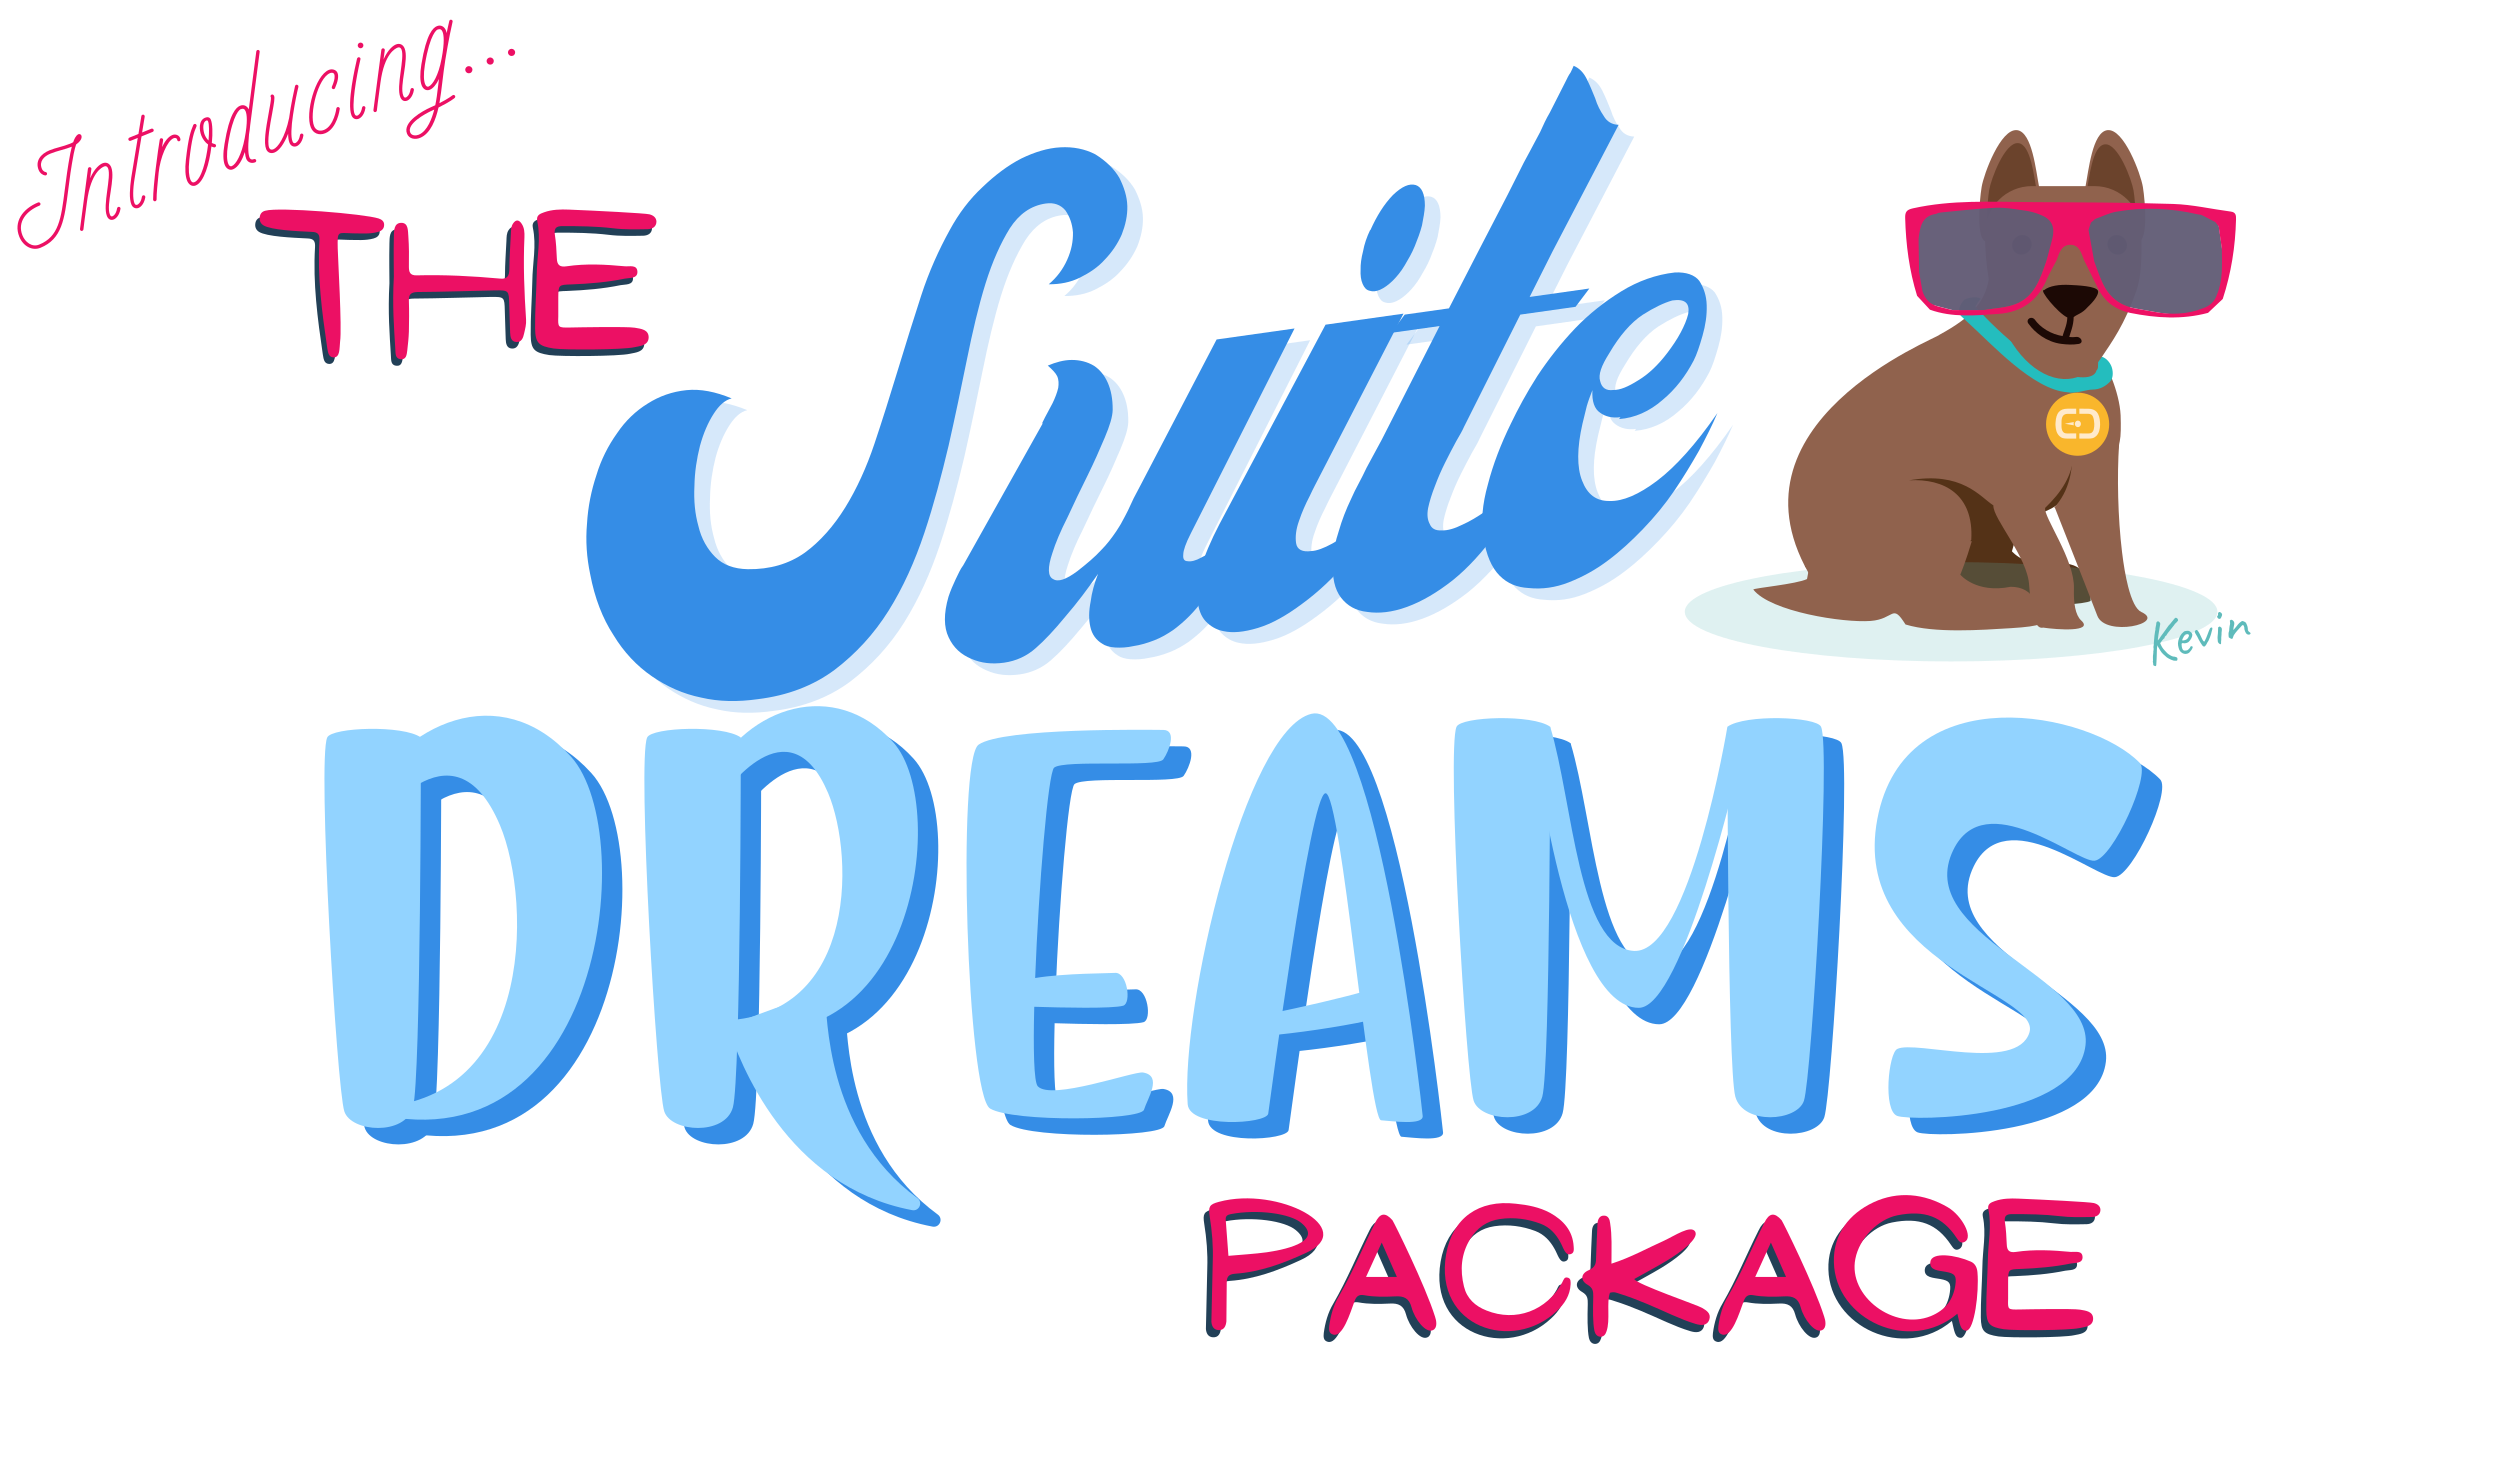 <svg xmlns="http://www.w3.org/2000/svg" xmlns:xlink="http://www.w3.org/1999/xlink" width="600" zoomAndPan="magnify" viewBox="0 0 450 262.5" height="350" preserveAspectRatio="xMidYMid meet" version="1.0"><defs><g/><clipPath id="01a59edc6f"><path d="M 341 132 L 389.199 132 L 389.199 204.5 L 341 204.5 Z M 341 132 " clip-rule="nonzero"/></clipPath><clipPath id="11b4560f23"><path d="M 134.609 182.227 L 169.605 182.227 L 169.605 220.812 L 134.609 220.812 Z M 134.609 182.227 " clip-rule="nonzero"/></clipPath><clipPath id="c641b289d7"><path d="M 337.105 129 L 385.531 129 L 385.531 201.539 L 337.105 201.539 Z M 337.105 129 " clip-rule="nonzero"/></clipPath><clipPath id="8ae1418a8d"><path d="M 130.941 179.266 L 165.938 179.266 L 165.938 217.852 L 130.941 217.852 Z M 130.941 179.266 " clip-rule="nonzero"/></clipPath><clipPath id="e763efc424"><path d="M 0.43 24 L 21 24 L 21 46 L 0.43 46 Z M 0.43 24 " clip-rule="nonzero"/></clipPath></defs><g clip-path="url(#01a59edc6f)"><path fill="#358de6" d="M 388.832 140.297 C 380.035 131.172 346.477 124.328 341.586 150.398 C 336.699 176.461 371.238 181.676 368.957 188.84 C 366.676 196.012 348.43 190.145 345.172 191.773 C 343.602 192.559 342.566 202.852 345.172 203.828 C 347.777 204.805 377.43 204.531 379.059 191.125 C 380.555 178.793 347.82 171.215 355.273 155.934 C 360.984 144.219 377.43 158.215 380.684 157.891 C 383.945 157.562 390.863 142.398 388.832 140.297 " fill-opacity="1" fill-rule="nonzero"/></g><path fill="#358de6" d="M 62.566 135.711 C 60.777 139.688 64.277 198.719 65.645 203 C 66.848 206.785 76.57 207.438 78 202.293 C 79.43 197.148 79.43 135.711 79.43 135.711 C 76.285 133.422 63.402 133.855 62.566 135.711 " fill-opacity="1" fill-rule="nonzero"/><path fill="#358de6" d="M 68.586 147.711 C 76.141 132.945 93.746 125.09 106.453 139.168 C 119.156 153.25 111.859 217.324 66.871 202.215 C 100.18 204.598 99.492 165.262 93.656 151.488 C 85.07 131.227 70.992 151.832 70.992 151.832 L 68.586 147.711 " fill-opacity="1" fill-rule="nonzero"/><path fill="#358de6" d="M 120.156 135.711 C 118.363 139.688 121.863 198.719 123.23 203 C 124.434 206.785 134.156 207.438 135.586 202.293 C 137.016 197.148 137.016 135.711 137.016 135.711 C 133.871 133.422 120.988 133.855 120.156 135.711 " fill-opacity="1" fill-rule="nonzero"/><path fill="#358de6" d="M 131.867 142.566 C 138.156 130.281 153.875 124.848 164.449 136.566 C 175.023 148.285 167.879 199.148 130.441 186.578 C 158.16 188.559 157.586 157.176 152.73 145.711 C 145.586 128.852 133.871 145.996 133.871 145.996 L 131.867 142.566 " fill-opacity="1" fill-rule="nonzero"/><g clip-path="url(#11b4560f23)"><path fill="#358de6" d="M 134.656 187.746 C 136.77 194.031 145.133 216.492 167.859 220.789 C 169.133 221.031 169.844 219.383 168.797 218.617 C 151.996 206.359 152.688 184.973 152.16 182.859 C 151.586 180.574 134.656 187.746 134.656 187.746 " fill-opacity="1" fill-rule="nonzero"/></g><path fill="#358de6" d="M 209.414 196.012 C 207.766 195.738 192.824 201.137 190.457 198.477 C 189.773 197.703 189.641 191.863 189.832 184.18 C 194.777 184.34 203.887 184.547 205.832 183.992 C 207.383 183.551 206.566 177.879 204.348 178.082 C 203.379 178.168 195.348 178.125 189.996 179.004 C 190.625 162.719 192.32 142.043 193.414 141.137 C 195.188 139.656 212.008 141.137 213.055 139.656 C 214.102 138.176 215.555 134.355 213.055 134.348 C 210.555 134.336 184.25 133.914 179.816 136.996 C 175.867 139.742 177.75 200.023 181.887 202.5 C 186.023 204.977 208.996 204.664 209.59 202.707 C 210.18 200.75 213 196.602 209.414 196.012 " fill-opacity="1" fill-rule="nonzero"/><path fill="#358de6" d="M 217.449 201.703 C 217.762 206.109 231.637 205.293 231.949 203.418 C 232.262 201.547 239.453 145.859 242.262 145.742 C 245.066 145.625 250.078 204.461 252.262 204.613 C 254.445 204.773 259.902 205.551 259.75 203.836 C 259.59 202.121 251.547 128.488 239.695 131.453 C 227.844 134.414 216.199 184.242 217.449 201.703 " fill-opacity="1" fill-rule="nonzero"/><path fill="#358de6" d="M 222.344 187.301 C 233.156 185.531 252.523 181.035 252.883 180.055 C 253.242 179.074 257.258 183.859 254.555 185.363 C 251.852 186.867 230.988 190.25 223.449 189.648 C 217.23 189.152 222.344 187.301 222.344 187.301 " fill-opacity="1" fill-rule="nonzero"/><path fill="#358de6" d="M 265.844 133.781 C 264.059 137.758 267.555 196.793 268.922 201.074 C 270.129 204.855 279.848 205.512 281.277 200.363 C 282.707 195.223 282.707 133.781 282.707 133.781 C 279.562 131.496 266.68 131.926 265.844 133.781 " fill-opacity="1" fill-rule="nonzero"/><path fill="#358de6" d="M 331.457 133.781 C 333.246 137.758 329.746 196.793 328.383 201.074 C 327.18 204.855 317.457 205.512 316.027 200.363 C 314.598 195.223 314.598 133.781 314.598 133.781 C 317.742 131.496 330.625 131.926 331.457 133.781 " fill-opacity="1" fill-rule="nonzero"/><path fill="#358de6" d="M 282.707 133.781 C 286.828 147.523 287.715 173.535 297.766 174.125 C 307.816 174.715 314.598 133.781 314.598 133.781 L 316.699 140.516 C 316.699 140.516 306.633 184.371 298.652 184.371 C 285.445 184.367 279.863 136.512 279.863 136.512 L 282.707 133.781 " fill-opacity="1" fill-rule="nonzero"/><g clip-path="url(#c641b289d7)"><path fill="#92d3ff" d="M 385.164 137.336 C 376.367 128.211 342.809 121.367 337.918 147.438 C 333.031 173.5 367.57 178.715 365.289 185.879 C 363.008 193.051 344.762 187.184 341.504 188.812 C 339.934 189.598 338.898 199.891 341.504 200.867 C 344.109 201.844 373.762 201.57 375.391 188.164 C 376.887 175.832 344.152 168.254 351.605 152.973 C 357.316 141.258 373.762 155.254 377.016 154.93 C 380.277 154.602 387.195 139.438 385.164 137.336 " fill-opacity="1" fill-rule="nonzero"/></g><path fill="#92d3ff" d="M 58.898 132.75 C 57.109 136.727 60.609 195.758 61.977 200.039 C 63.18 203.824 72.902 204.477 74.332 199.332 C 75.762 194.188 75.762 132.75 75.762 132.75 C 72.617 130.461 59.734 130.895 58.898 132.75 " fill-opacity="1" fill-rule="nonzero"/><path fill="#92d3ff" d="M 64.918 144.75 C 72.473 129.984 90.078 122.129 102.785 136.207 C 115.488 150.289 108.191 214.363 63.203 199.254 C 96.512 201.637 95.824 162.301 89.988 148.527 C 81.402 128.266 67.324 148.871 67.324 148.871 L 64.918 144.75 " fill-opacity="1" fill-rule="nonzero"/><path fill="#92d3ff" d="M 116.488 132.75 C 114.695 136.727 118.195 195.758 119.562 200.039 C 120.766 203.824 130.488 204.477 131.918 199.332 C 133.348 194.188 133.348 132.75 133.348 132.75 C 130.203 130.461 117.32 130.895 116.488 132.75 " fill-opacity="1" fill-rule="nonzero"/><path fill="#92d3ff" d="M 128.203 139.605 C 134.488 127.32 150.207 121.887 160.781 133.605 C 171.355 145.324 164.211 196.188 126.773 183.617 C 154.492 185.598 153.918 154.215 149.062 142.75 C 141.918 125.891 130.203 143.035 130.203 143.035 L 128.203 139.605 " fill-opacity="1" fill-rule="nonzero"/><g clip-path="url(#8ae1418a8d)"><path fill="#92d3ff" d="M 130.988 184.785 C 133.102 191.07 141.465 213.531 164.191 217.828 C 165.465 218.07 166.176 216.422 165.129 215.656 C 148.328 203.398 149.02 182.012 148.492 179.898 C 147.918 177.613 130.988 184.785 130.988 184.785 " fill-opacity="1" fill-rule="nonzero"/></g><path fill="#92d3ff" d="M 205.746 193.051 C 204.098 192.777 189.156 198.176 186.789 195.516 C 186.105 194.742 185.973 188.902 186.164 181.219 C 191.109 181.379 200.219 181.586 202.164 181.031 C 203.715 180.59 202.898 174.918 200.68 175.121 C 199.711 175.207 191.68 175.164 186.328 176.043 C 186.957 159.758 188.652 139.082 189.746 138.176 C 191.52 136.695 208.34 138.176 209.387 136.695 C 210.434 135.215 211.887 131.395 209.387 131.387 C 206.887 131.375 180.582 130.953 176.148 134.035 C 172.199 136.781 174.082 197.062 178.219 199.539 C 182.359 202.016 205.328 201.703 205.922 199.746 C 206.512 197.789 209.332 193.641 205.746 193.051 " fill-opacity="1" fill-rule="nonzero"/><path fill="#92d3ff" d="M 213.781 198.742 C 214.094 203.148 227.969 202.332 228.281 200.457 C 228.594 198.586 235.785 142.898 238.594 142.781 C 241.402 142.664 246.41 201.5 248.594 201.652 C 250.777 201.812 256.234 202.59 256.082 200.875 C 255.926 199.16 247.879 125.527 236.027 128.492 C 224.18 131.453 212.531 181.281 213.781 198.742 " fill-opacity="1" fill-rule="nonzero"/><path fill="#92d3ff" d="M 218.676 184.34 C 229.488 182.57 248.855 178.074 249.215 177.094 C 249.574 176.113 253.59 180.898 250.887 182.402 C 248.184 183.906 227.32 187.289 219.781 186.688 C 213.562 186.191 218.676 184.34 218.676 184.34 " fill-opacity="1" fill-rule="nonzero"/><path fill="#92d3ff" d="M 262.176 130.82 C 260.391 134.797 263.887 193.832 265.254 198.113 C 266.461 201.895 276.18 202.547 277.609 197.402 C 279.039 192.262 279.039 130.82 279.039 130.82 C 275.895 128.535 263.012 128.965 262.176 130.82 " fill-opacity="1" fill-rule="nonzero"/><path fill="#92d3ff" d="M 327.789 130.82 C 329.578 134.797 326.082 193.832 324.715 198.113 C 323.512 201.895 313.789 202.547 312.359 197.402 C 310.93 192.262 310.93 130.82 310.93 130.82 C 314.074 128.535 326.957 128.965 327.789 130.82 " fill-opacity="1" fill-rule="nonzero"/><path fill="#92d3ff" d="M 279.039 130.82 C 283.16 144.562 284.047 170.574 294.098 171.164 C 304.148 171.754 310.93 130.82 310.93 130.82 L 313.031 137.555 C 313.031 137.555 302.965 181.41 294.984 181.41 C 281.777 181.406 276.195 133.551 276.195 133.551 L 279.039 130.82 " fill-opacity="1" fill-rule="nonzero"/><path fill="#543217" d="M 371.207 101.422 C 364.961 102.68 362.145 99.234 362.145 99.234 C 362.145 99.234 363.559 94.234 363.992 93.035 C 367.188 92.672 373.867 91.305 373.805 83.012 C 365.152 78.535 347.207 79.105 336.844 83.18 C 336.289 87.371 334.887 98.297 334.648 99.539 C 334.59 99.844 334.555 100.027 334.555 100.027 C 332.641 100.945 325.078 101.637 324.883 101.91 C 327.965 105.895 341.133 107.941 346.004 107.566 C 350.34 107.238 354.273 107.102 356.426 107.762 C 361.688 109.371 365.91 109.191 371.289 108.867 C 373.957 108.707 375.891 108.453 376.309 108.16 C 376.41 104.922 375.457 101.434 371.203 101.422 Z M 371.207 101.422 " fill-opacity="1" fill-rule="evenodd"/><path fill="#5fbbbb" d="M 303.262 110.121 C 303.262 115.059 324.727 119.062 351.199 119.062 C 377.676 119.062 399.137 115.059 399.137 110.121 C 399.137 105.18 377.676 101.176 351.199 101.176 C 324.727 101.176 303.262 105.184 303.262 110.121 Z M 303.262 110.121 " fill-opacity="0.2" fill-rule="evenodd"/><path fill="#90624d" d="M 354.828 97.184 C 355.32 89.008 349.934 86.082 343.613 86.461 C 353.16 84.789 356.41 89.422 358.812 90.977 C 358.633 93.258 365.062 100.371 365.254 105.445 C 365.539 108.77 365.902 113.41 367.77 112.969 C 370.215 113.344 376.934 113.809 374.625 111.695 C 373.543 110.707 373.227 108.508 373.309 105.934 C 373.477 100.727 367.719 92.922 368.137 91.41 C 370.906 88.73 373.145 85.695 373.332 81.297 L 381.176 81.297 C 381.301 80.641 381.43 80.008 381.562 79.395 C 381.766 78.438 381.777 76.719 381.711 74.758 C 381.531 70.547 378.938 64.77 378.094 64.77 C 376.938 64.77 374.32 67.082 372.672 66.75 C 367.75 65.762 364.621 53.77 358.137 49.242 C 357.594 54.176 355.102 56.988 349.086 60.266 C 348.883 60.816 308.773 76.246 326.316 104.438 C 344.23 102.012 347.121 106.91 354.828 97.184 Z M 354.828 97.184 " fill-opacity="1" fill-rule="evenodd"/><path fill="#90624d" d="M 369.723 91.41 C 369.75 91.211 369.766 91.102 369.766 91.102 C 369.766 91.102 372.926 99.102 375.293 105.121 C 376.262 107.59 377.098 109.727 377.523 110.844 C 379 114.688 390.004 112.234 385.445 110.164 C 384.484 109.727 383.691 108.027 383.062 105.582 C 382.613 103.828 382.246 101.699 381.965 99.355 C 381.219 93.203 381.051 85.652 381.434 79.984 L 372.918 79.984 C 373.297 84.449 372.496 88.379 369.723 91.41 Z M 369.723 91.41 " fill-opacity="1" fill-rule="evenodd"/><path fill="#90624d" d="M 361.914 105.621 C 355.668 106.883 352.852 103.438 352.852 103.438 C 352.852 103.438 353.137 102.762 353.57 101.566 C 353.941 100.543 354.418 99.133 354.922 97.426 L 326.809 94.77 C 326.254 98.965 325.598 102.5 325.355 103.738 C 325.297 104.047 325.262 104.23 325.262 104.23 C 323.348 105.148 315.785 105.84 315.59 106.113 C 318.672 110.098 331.84 112.145 336.715 111.77 C 341.051 111.441 340.539 108.492 342.988 112.406 C 348.25 114.016 356.617 113.395 361.996 113.07 C 364.668 112.91 366.598 112.656 367.02 112.359 C 367.121 109.121 366.168 105.637 361.914 105.621 Z M 361.914 105.621 " fill-opacity="1" fill-rule="evenodd"/><path fill="#90624d" d="M 379.332 23.43 C 382.293 23.066 385.34 31.324 385.719 33.652 C 386.16 36.371 386.688 43.445 384.867 43.449 C 383.164 43.453 377.391 33.633 375.367 33.688 C 375.949 30.773 376.609 23.762 379.336 23.426 Z M 379.332 23.43 " fill-opacity="1" fill-rule="evenodd"/><path fill="#90624d" d="M 363.078 23.43 C 360.121 23.066 357.074 31.324 356.695 33.652 C 356.25 36.371 355.727 43.445 357.547 43.449 C 359.246 43.453 365.023 33.633 367.047 33.688 C 366.465 30.773 365.801 23.762 363.078 23.426 Z M 363.078 23.43 " fill-opacity="1" fill-rule="evenodd"/><path fill="#6b432c" d="M 378.844 25.984 C 381.25 25.691 383.73 32.406 384.039 34.301 C 384.398 36.512 384.824 42.266 383.344 42.27 C 381.961 42.27 377.266 34.285 375.617 34.332 C 376.09 31.961 376.629 26.258 378.844 25.984 Z M 378.844 25.984 " fill-opacity="1" fill-rule="evenodd"/><path fill="#6b432c" d="M 363.32 25.766 C 360.883 25.465 358.367 32.27 358.055 34.191 C 357.691 36.434 357.258 42.266 358.758 42.27 C 360.16 42.273 364.922 34.18 366.59 34.223 C 366.113 31.82 365.562 26.039 363.32 25.766 Z M 363.32 25.766 " fill-opacity="1" fill-rule="evenodd"/><path fill="#24bdbe" d="M 372.16 70.613 C 373.641 70.91 375.562 70.125 376.602 70.125 C 377.359 70.125 377.977 69.949 378.488 69.688 C 379.031 69.414 379.457 69.051 379.801 68.699 C 380.383 68.102 380.379 67.027 380.152 66.215 C 379.906 65.359 379.16 64.402 378.223 64.184 C 378.156 64.168 377.754 64.094 377.684 64.086 L 377.641 66.094 C 377.641 66.094 377.586 66.535 377.344 66.711 C 377.355 66.738 377.102 68.531 373.008 67.707 C 366.48 67.219 355.816 55.566 355.578 55.199 C 355.578 55.145 356.215 54.062 356.539 53.789 C 355.887 53.199 353.73 53.629 353.398 54.133 C 353.195 54.332 352.367 55.547 352.684 56.441 C 352.785 56.73 353.164 57.082 354.051 57.883 C 358.449 61.855 365.953 70.195 372.16 70.609 Z M 372.16 70.613 " fill-opacity="1" fill-rule="evenodd"/><path fill="#f9b62c" d="M 368.289 76.359 C 368.289 73.223 370.836 70.68 373.973 70.68 C 377.113 70.68 379.656 73.223 379.656 76.359 C 379.656 79.496 377.113 82.039 373.973 82.039 C 370.836 82.039 368.289 79.496 368.289 76.359 Z M 368.289 76.359 " fill-opacity="1" fill-rule="evenodd"/><path fill="#ffeacb" d="M 372.152 74.492 C 371.801 74.504 371.535 74.609 371.363 74.832 C 371.191 75.047 371.094 75.359 371.078 75.762 L 371.07 76.688 C 371.07 76.875 371.086 77.062 371.125 77.234 C 371.16 77.41 371.227 77.57 371.34 77.715 C 371.441 77.848 371.551 77.938 371.688 77.965 C 371.816 78 371.953 78.02 372.094 78.02 L 372.156 78.02 L 373.719 78.012 L 373.719 78.949 L 372.109 78.949 C 371.848 78.949 371.598 78.922 371.363 78.871 C 371.121 78.816 370.895 78.684 370.688 78.488 C 370.438 78.234 370.258 77.941 370.152 77.586 C 370.047 77.238 369.996 76.871 369.984 76.496 L 369.984 76.293 C 369.984 76.266 369.984 76.238 369.992 76.211 L 369.992 76.129 C 369.992 76.102 370 76.074 370 76.051 C 370.047 75.191 370.242 74.566 370.578 74.164 C 370.926 73.773 371.445 73.566 372.129 73.566 L 373.715 73.559 L 373.715 74.496 L 372.152 74.496 Z M 372.152 74.492 " fill-opacity="1" fill-rule="evenodd"/><path fill="#ffeacb" d="M 375.855 74.484 C 376.316 74.484 376.609 74.66 376.742 75.02 C 376.879 75.375 376.953 75.785 376.969 76.262 L 376.969 76.477 C 376.969 76.52 376.969 76.566 376.961 76.617 L 376.961 76.754 C 376.949 76.934 376.922 77.102 376.879 77.273 C 376.836 77.441 376.766 77.594 376.668 77.719 C 376.57 77.852 376.449 77.941 376.324 77.969 C 376.188 78.004 376.051 78.023 375.91 78.023 L 375.855 78.023 L 374.285 78.016 L 374.285 78.953 L 375.902 78.953 C 376.156 78.953 376.406 78.926 376.637 78.875 C 376.879 78.82 377.105 78.688 377.316 78.492 C 377.57 78.238 377.742 77.945 377.848 77.59 C 377.953 77.238 378.008 76.875 378.016 76.5 L 378.016 76.293 C 378.016 76.266 378.016 76.238 378.008 76.215 L 378.008 76.055 C 377.957 75.195 377.766 74.57 377.422 74.168 C 377.074 73.777 376.562 73.57 375.871 73.57 L 374.285 73.562 L 374.285 74.488 L 375.859 74.488 L 375.859 74.484 Z M 375.855 74.484 " fill-opacity="1" fill-rule="evenodd"/><path fill="#ffeacb" d="M 373.91 76.875 C 374.211 76.941 374.496 76.734 374.555 76.418 C 374.617 76.094 374.426 75.781 374.129 75.715 C 373.836 75.648 373.543 75.855 373.48 76.18 C 373.422 76.496 373.617 76.809 373.91 76.875 Z M 373.91 76.875 " fill-opacity="1" fill-rule="evenodd"/><path fill="#ffeacb" d="M 371.66 76.273 L 373.289 75.961 L 373.266 76.078 C 373.238 76.195 373.242 76.324 373.27 76.445 L 373.293 76.559 Z M 371.66 76.273 " fill-opacity="1" fill-rule="evenodd"/><path fill="#90624d" d="M 365.754 33.5 L 377.023 33.5 C 381.672 33.5 385.473 37.301 385.473 41.945 C 385.473 45.848 385.555 49.438 384.535 52.371 C 382.406 58.465 380.168 61.512 378.16 64.504 C 371.91 73.812 357.305 65.449 357.305 41.945 C 357.305 37.301 361.105 33.5 365.754 33.5 Z M 365.754 33.5 " fill-opacity="1" fill-rule="evenodd"/><path fill="#1c0905" d="M 372.121 57.148 C 372.059 58.613 371.48 59.582 371.113 61 L 371.109 61.012 C 371.16 61.02 371.219 61.027 371.281 61.031 C 371.551 61.047 371.375 61.227 372.297 61.215 C 372.691 59.781 373.238 58.672 373.262 57.078 C 374 56.5 374.758 56.453 375.785 55.277 C 377.074 54.066 377.762 52.992 377.656 52.406 C 377.488 51.461 373.707 51.352 372.625 51.289 C 370.676 51.18 368.922 51.438 367.922 52.23 C 366.922 52.078 370.41 56.34 372.117 57.145 Z M 372.121 57.148 " fill-opacity="1" fill-rule="evenodd"/><path fill="#1c0905" d="M 373.598 60.656 C 374.613 60.488 375.18 61.738 374.152 61.91 C 373.098 62.082 372.07 62.031 371.043 61.898 C 368.332 61.555 366.211 59.789 365.199 58.355 C 365.199 58.355 365.195 58.352 365.195 58.352 C 364.785 57.918 364.977 57.445 365.344 57.273 C 365.598 57.152 365.938 57.176 366.227 57.48 C 367.254 58.953 369.168 60.199 371.438 60.52 C 372.121 60.613 372.961 60.762 373.602 60.656 Z M 373.598 60.656 " fill-opacity="1" fill-rule="evenodd"/><path fill="#1c0905" d="M 381.453 45.805 C 382.406 45.668 383.02 44.781 382.828 43.82 C 382.633 42.859 381.707 42.188 380.75 42.324 C 379.797 42.457 379.184 43.344 379.375 44.305 C 379.57 45.266 380.496 45.938 381.449 45.805 Z M 381.453 45.805 " fill-opacity="1" fill-rule="evenodd"/><path fill="#1c0905" d="M 363.59 45.805 C 362.637 45.668 362.023 44.781 362.215 43.82 C 362.41 42.859 363.336 42.188 364.293 42.324 C 365.246 42.457 365.859 43.344 365.668 44.305 C 365.473 45.266 364.547 45.938 363.594 45.805 Z M 363.59 45.805 " fill-opacity="1" fill-rule="evenodd"/><path fill="#625b75" d="M 346.441 54.504 C 345.344 52.711 343.883 41.012 345.008 39.461 C 346.055 38.008 357.059 37.078 358.879 36.93 C 370.91 37.57 371.09 40.227 368.352 47 C 367.254 50.152 366.23 53.457 362.746 54.762 C 360.984 55.418 359.004 55.477 357.121 55.805 L 351.391 55.805 L 346.441 54.5 Z M 346.441 54.504 " fill-opacity="0.96" fill-rule="nonzero"/><path fill="#625d76" d="M 396.508 55.809 C 393.582 56.957 390.633 56.684 387.59 56.102 C 386.52 55.895 385.449 55.711 384.379 55.523 C 381.539 55.031 379.562 53.418 378.402 50.812 C 377.855 49.582 377.172 48.449 376.695 47.188 L 375.621 40.438 C 377.359 38.543 381.895 37.184 383.992 37.289 C 386.695 37.426 397.82 37.168 399.145 39.566 C 399.445 40.113 400.258 48.137 400.656 48.598 C 401.301 49.355 399.766 55.957 396.508 55.809 Z M 396.508 55.809 " fill-opacity="0.96" fill-rule="nonzero"/><path fill="#ed1164" d="M 345.078 53.254 C 343.66 48.688 343.055 44.004 342.93 39.234 C 342.902 38.137 343.207 37.75 344.328 37.5 C 351.285 35.949 358.332 36.336 365.363 36.375 C 373.965 36.426 382.574 36.43 391.172 36.711 C 394.633 36.82 398.07 37.629 401.527 38.082 C 402.469 38.203 402.504 38.777 402.484 39.516 C 402.363 44.391 401.613 49.168 400.094 53.812 L 397.445 56.316 C 392.766 57.574 388.066 57.254 383.41 56.316 C 380.887 55.805 378.852 54.344 377.656 51.934 C 376.828 50.258 376 48.586 375.172 46.914 C 374.66 45.688 374.359 44.09 372.711 44.066 C 371.082 44.039 370.641 45.527 370.203 46.82 C 369.59 48.016 368.898 49.176 368.371 50.402 C 366.723 54.23 363.758 56.219 359.707 56.504 C 355.578 56.793 351.422 57.195 347.391 55.746 L 345.082 53.254 Z M 376.758 39.746 L 376.367 40.059 L 375.934 41.398 L 376.957 47.039 C 377.434 48.301 377.855 49.586 378.402 50.816 C 379.562 53.422 381.539 55.031 384.379 55.527 C 385.449 55.715 386.52 55.895 387.59 56.105 C 390.637 56.688 393.629 56.637 396.555 55.488 C 397.781 55.066 398.645 54.277 399.055 53.027 C 400.168 50.375 399.949 47.574 399.938 44.801 C 399.742 43.441 399.547 42.086 399.352 40.727 L 398.797 40.023 L 398.789 39.988 L 396.566 38.836 L 396.176 38.66 L 395.566 38.574 C 390.723 37.445 385.832 37.25 380.938 38.105 C 379.605 38.34 378.348 38.992 377.059 39.445 L 377.074 39.445 L 376.738 39.77 L 376.758 39.75 Z M 345.43 48.93 C 345.633 50.094 345.836 51.254 346.039 52.414 C 346.508 53.836 347.414 54.801 348.891 55.176 L 351.387 55.812 L 357.121 55.812 C 359 55.484 360.984 55.426 362.742 54.77 C 366.227 53.465 367.254 50.156 368.352 47.004 C 368.676 45.785 369 44.566 369.324 43.336 C 370.121 40.543 369.098 39.324 367.043 38.566 C 366.266 38.266 365.457 38.051 364.637 37.926 C 362.844 37.68 361.027 37.32 359.238 37.395 C 355.992 37.523 352.762 37.934 349.523 38.227 L 348.922 38.316 L 348.488 38.5 C 345.871 38.887 345.602 40.918 345.344 42.977 C 345.375 44.961 345.402 46.945 345.43 48.93 Z M 345.43 48.93 " fill-opacity="1" fill-rule="nonzero"/><path fill="#5fbbbb" d="M 392.039 111.723 C 392.004 111.789 391.926 111.883 391.797 112.008 C 391.523 112.246 391.379 112.41 391.359 112.496 C 391.332 112.535 391.27 112.613 391.172 112.738 C 391.074 112.863 390.953 113.016 390.809 113.195 C 390.59 113.449 390.402 113.684 390.246 113.898 C 390.09 114.113 389.992 114.27 389.953 114.371 C 389.934 114.379 389.91 114.395 389.883 114.426 C 389.859 114.453 389.836 114.469 389.809 114.469 C 389.797 114.477 389.773 114.508 389.734 114.555 C 389.695 114.602 389.668 114.645 389.656 114.676 C 389.648 114.738 389.633 114.801 389.602 114.867 C 389.57 114.93 389.523 114.969 389.457 114.98 C 389.344 115.082 389.137 115.348 388.832 115.766 C 389.027 116.289 389.293 116.719 389.625 117.062 C 389.949 117.453 390.242 117.723 390.512 117.871 C 390.699 117.992 390.871 118.082 391.027 118.137 C 391.18 118.191 391.289 118.207 391.359 118.191 C 391.43 118.195 391.527 118.219 391.664 118.266 C 391.797 118.312 391.871 118.359 391.891 118.402 C 391.902 118.418 391.914 118.441 391.926 118.484 C 391.953 118.59 391.957 118.672 391.934 118.727 C 391.922 118.785 391.906 118.828 391.891 118.859 C 391.879 118.887 391.848 118.91 391.797 118.922 C 391.723 118.941 391.621 118.941 391.492 118.918 C 391.383 118.953 391.164 118.902 390.832 118.762 C 390.504 118.621 390.242 118.477 390.043 118.34 C 389.781 118.117 389.551 117.918 389.355 117.73 C 389.16 117.547 388.992 117.332 388.848 117.086 C 388.789 116.969 388.684 116.797 388.539 116.566 C 388.453 116.449 388.398 116.363 388.375 116.309 L 388.32 116.109 L 388.281 116.457 C 388.281 116.48 388.27 116.605 388.246 116.836 C 388.223 117.066 388.211 117.465 388.211 118.035 L 388.191 118.625 C 388.168 119.168 388.148 119.512 388.133 119.66 C 388.117 119.805 388.082 119.887 388.027 119.902 C 387.996 119.91 387.957 119.906 387.902 119.887 C 387.848 119.867 387.809 119.852 387.785 119.844 C 387.719 119.824 387.676 119.805 387.645 119.781 C 387.617 119.758 387.598 119.727 387.586 119.688 C 387.57 119.637 387.566 119.547 387.566 119.41 C 387.535 119.324 387.516 119.234 387.516 119.145 C 387.516 119.055 387.512 119.004 387.508 118.988 C 387.555 118.977 387.566 118.914 387.535 118.805 C 387.52 118.746 387.516 118.617 387.527 118.414 L 387.531 118.062 L 387.574 117.727 C 387.598 117.512 387.605 117.395 387.605 117.383 C 387.578 117.289 387.594 117.164 387.645 117 C 387.648 116.906 387.648 116.812 387.645 116.707 C 387.637 116.605 387.625 116.52 387.609 116.461 C 387.613 116.422 387.629 116.332 387.66 116.188 C 387.688 116.047 387.699 115.91 387.691 115.777 C 387.688 115.738 387.691 115.699 387.695 115.648 C 387.703 115.602 387.707 115.547 387.711 115.477 L 387.797 114.445 L 387.855 114.047 C 387.859 114.008 387.879 113.891 387.906 113.684 C 387.938 113.484 387.969 113.379 387.996 113.371 L 387.961 113.254 C 387.957 113.227 387.969 113.125 388.004 112.953 L 388.059 112.668 C 388.09 112.562 388.109 112.461 388.117 112.367 C 388.125 112.273 388.129 112.207 388.125 112.18 C 388.129 112.164 388.137 112.137 388.148 112.094 C 388.16 112.055 388.176 112.016 388.195 111.98 C 388.258 111.906 388.32 111.859 388.383 111.844 C 388.48 111.816 388.582 111.863 388.691 111.98 C 388.766 112.066 388.812 112.145 388.836 112.223 C 388.852 112.293 388.844 112.383 388.809 112.5 C 388.711 113.07 388.617 113.66 388.523 114.258 C 388.43 114.859 388.395 115.203 388.418 115.285 L 388.703 114.926 C 388.832 114.695 389.055 114.379 389.371 113.969 L 390.367 112.574 C 390.535 112.426 390.723 112.207 390.93 111.926 C 390.988 111.867 391.031 111.812 391.066 111.77 C 391.098 111.723 391.125 111.688 391.148 111.664 C 391.18 111.617 391.25 111.535 391.348 111.414 C 391.449 111.293 391.52 111.23 391.559 111.227 C 391.625 111.172 391.719 111.184 391.836 111.262 C 391.957 111.344 392.02 111.43 392.031 111.523 C 392.062 111.59 392.066 111.656 392.035 111.719 Z M 392.039 111.723 " fill-opacity="1" fill-rule="nonzero"/><path fill="#5fbbbb" d="M 393.676 117.668 C 393.5 117.719 393.324 117.723 393.145 117.68 C 392.965 117.641 392.805 117.562 392.66 117.445 C 392.539 117.359 392.438 117.25 392.359 117.121 C 392.277 116.996 392.211 116.832 392.156 116.629 C 392.137 116.559 392.105 116.418 392.062 116.207 C 392.012 115.945 392.023 115.652 392.098 115.332 C 392.168 115.012 392.289 114.715 392.449 114.434 C 392.613 114.156 392.789 113.941 392.984 113.801 C 393.074 113.699 393.168 113.637 393.258 113.613 C 393.305 113.598 393.355 113.59 393.406 113.582 C 393.457 113.578 393.508 113.57 393.566 113.562 C 393.727 113.539 393.852 113.535 393.941 113.555 C 394.031 113.57 394.117 113.609 394.191 113.672 C 394.414 113.797 394.555 113.973 394.617 114.203 C 394.637 114.379 394.582 114.598 394.453 114.867 C 394.324 115.133 394.145 115.371 393.918 115.574 C 393.805 115.648 393.668 115.711 393.508 115.754 C 393.293 115.812 393.105 115.816 392.949 115.762 C 392.879 115.758 392.828 115.762 392.793 115.77 C 392.73 115.785 392.695 115.84 392.684 115.934 C 392.676 116.023 392.691 116.188 392.723 116.414 C 392.73 116.469 392.746 116.535 392.77 116.629 C 392.867 116.98 393.039 117.145 393.285 117.113 C 393.457 117.105 393.574 117.09 393.645 117.07 C 393.727 117.051 393.812 116.996 393.902 116.91 L 394.07 116.742 C 394.105 116.711 394.137 116.672 394.164 116.629 C 394.188 116.586 394.211 116.543 394.23 116.508 C 394.242 116.492 394.258 116.461 394.277 116.422 C 394.297 116.383 394.316 116.355 394.34 116.34 C 394.359 116.32 394.379 116.309 394.402 116.305 C 394.43 116.297 394.465 116.305 394.508 116.328 C 394.551 116.348 394.586 116.363 394.609 116.371 C 394.672 116.355 394.699 116.395 394.688 116.492 C 394.676 116.586 394.629 116.707 394.547 116.855 C 394.461 117 394.359 117.141 394.238 117.27 C 394.105 117.469 393.918 117.605 393.676 117.668 Z M 393.91 114.703 C 393.996 114.543 394.027 114.422 394.008 114.34 C 393.984 114.254 393.934 114.195 393.855 114.156 C 393.777 114.117 393.684 114.113 393.57 114.141 C 393.488 114.164 393.426 114.191 393.391 114.215 C 393.301 114.27 393.207 114.375 393.105 114.535 C 393.008 114.691 392.926 114.848 392.863 115 C 392.801 115.152 392.781 115.234 392.809 115.25 C 392.859 115.301 393.004 115.297 393.242 115.23 C 393.402 115.188 393.527 115.129 393.621 115.059 C 393.727 114.98 393.824 114.859 393.91 114.703 Z M 393.91 114.703 " fill-opacity="1" fill-rule="nonzero"/><path fill="#5fbbbb" d="M 396.105 115.715 C 395.879 115.336 395.68 114.965 395.512 114.598 C 395.445 114.457 395.336 114.277 395.184 114.047 C 395.125 113.945 395.09 113.871 395.078 113.828 C 395.043 113.707 395.07 113.598 395.16 113.508 C 395.18 113.477 395.215 113.453 395.266 113.426 C 395.312 113.402 395.355 113.387 395.395 113.387 C 395.562 113.398 395.816 113.785 396.16 114.543 C 396.234 114.742 396.316 114.91 396.402 115.059 C 396.488 115.207 396.539 115.297 396.555 115.32 C 396.586 115.359 396.621 115.395 396.664 115.434 C 396.703 115.469 396.738 115.484 396.773 115.473 C 396.797 115.469 396.816 115.449 396.836 115.414 C 396.93 115.246 397.031 115.039 397.125 114.797 C 397.23 114.52 397.305 114.336 397.344 114.242 C 397.391 114.102 397.453 113.938 397.531 113.742 C 397.547 113.711 397.578 113.629 397.625 113.504 C 397.672 113.379 397.723 113.27 397.77 113.18 C 397.82 113.086 397.867 113.027 397.914 113 C 397.93 112.988 397.961 112.973 398.004 112.961 C 398.121 112.93 398.195 112.961 398.223 113.059 C 398.246 113.148 398.223 113.305 398.145 113.516 C 398.117 113.586 398.098 113.672 398.078 113.777 C 398.059 113.883 398.043 113.945 398.031 113.965 C 397.996 114.137 397.914 114.391 397.785 114.727 C 397.656 115.059 397.566 115.27 397.516 115.359 C 397.508 115.379 397.461 115.441 397.387 115.555 C 397.309 115.664 397.242 115.789 397.191 115.93 C 397.027 116.203 396.895 116.348 396.797 116.375 C 396.734 116.395 396.664 116.379 396.586 116.336 C 396.496 116.301 396.336 116.094 396.105 115.715 Z M 396.105 115.715 " fill-opacity="1" fill-rule="nonzero"/><path fill="#5fbbbb" d="M 399.129 111.141 C 399.062 111.031 399.047 110.973 399.082 110.965 C 399.137 110.941 399.18 110.863 399.223 110.727 C 399.266 110.594 399.27 110.488 399.246 110.414 C 399.238 110.387 399.242 110.355 399.254 110.328 C 399.27 110.297 399.289 110.273 399.316 110.262 C 399.359 110.211 399.406 110.18 399.445 110.168 C 399.562 110.137 399.695 110.191 399.84 110.332 C 399.906 110.41 399.949 110.484 399.965 110.555 C 399.984 110.617 399.984 110.684 399.965 110.758 C 399.949 110.836 399.91 110.938 399.848 111.066 C 399.773 111.258 399.684 111.367 399.582 111.395 C 399.512 111.414 399.426 111.402 399.324 111.355 C 399.262 111.32 399.195 111.25 399.129 111.141 Z M 399.211 115.488 C 399.188 115.395 399.18 115.305 399.195 115.227 C 399.188 115.191 399.18 115.148 399.18 115.094 C 399.18 115.043 399.18 115.008 399.176 114.992 C 399.156 114.953 399.152 114.832 399.164 114.629 C 399.215 114.316 399.246 113.781 399.262 113.02 C 399.25 112.984 399.258 112.949 399.277 112.918 C 399.301 112.887 399.336 112.859 399.391 112.84 C 399.441 112.809 399.48 112.793 399.5 112.785 C 399.543 112.773 399.582 112.781 399.621 112.805 C 399.664 112.824 399.723 112.871 399.801 112.938 C 399.855 112.969 399.891 113.027 399.914 113.109 C 399.953 113.242 399.949 113.414 399.91 113.625 C 399.875 113.855 399.867 114.043 399.879 114.195 C 399.848 114.406 399.828 114.598 399.824 114.773 C 399.82 114.816 399.824 114.906 399.828 115.039 C 399.836 115.172 399.824 115.285 399.797 115.375 C 399.809 115.578 399.809 115.727 399.793 115.812 C 399.781 115.898 399.754 115.945 399.711 115.957 C 399.66 115.973 399.582 115.941 399.473 115.867 C 399.348 115.797 399.262 115.668 399.211 115.488 Z M 399.211 115.488 " fill-opacity="1" fill-rule="nonzero"/><path fill="#5fbbbb" d="M 404.594 114.211 C 404.488 114.18 404.383 114.102 404.281 113.977 C 404.16 113.773 404.066 113.559 404.008 113.336 C 403.977 113.23 403.969 113.156 403.977 113.109 C 403.996 113.074 403.992 113.008 403.965 112.914 C 403.934 112.824 403.914 112.754 403.902 112.715 C 403.852 112.555 403.781 112.488 403.691 112.516 C 403.625 112.531 403.566 112.574 403.5 112.645 C 403.18 112.996 402.91 113.293 402.691 113.539 C 402.473 113.785 402.273 114.051 402.09 114.332 C 402.023 114.469 401.977 114.586 401.953 114.684 C 401.926 114.781 401.906 114.848 401.895 114.883 C 401.883 114.922 401.859 114.945 401.824 114.953 C 401.785 114.98 401.762 114.992 401.746 114.996 C 401.711 115.004 401.664 115 401.605 114.973 C 401.547 114.949 401.508 114.93 401.492 114.918 C 401.453 114.898 401.395 114.863 401.316 114.816 C 401.238 114.766 401.188 114.73 401.172 114.703 C 401.156 114.648 401.145 114.516 401.137 114.301 C 401.125 114.086 401.129 113.949 401.141 113.883 C 401.16 113.879 401.18 113.828 401.195 113.727 C 401.215 113.629 401.234 113.551 401.258 113.492 C 401.25 113.383 401.273 113.117 401.328 112.699 C 401.383 112.508 401.41 112.348 401.418 112.227 C 401.426 112.105 401.414 111.961 401.383 111.789 L 401.375 111.77 C 401.367 111.738 401.375 111.715 401.391 111.691 C 401.406 111.668 401.426 111.652 401.445 111.648 C 401.484 111.598 401.523 111.57 401.566 111.559 C 401.656 111.535 401.762 111.566 401.883 111.652 C 402.023 111.754 402.113 111.879 402.152 112.023 C 402.203 112.207 402.168 112.523 402.043 112.977 C 402.035 113.031 402.027 113.105 402.012 113.207 C 401.996 113.309 401.996 113.375 402.008 113.41 L 402.48 112.855 C 402.52 112.777 402.637 112.625 402.836 112.398 C 403.035 112.172 403.184 112.035 403.273 111.988 C 403.422 111.867 403.516 111.797 403.555 111.789 C 403.641 111.766 403.77 111.797 403.949 111.883 C 404.125 111.969 404.238 112.051 404.289 112.125 C 404.312 112.203 404.332 112.258 404.355 112.289 C 404.43 112.418 404.488 112.574 404.543 112.766 C 404.574 112.887 404.598 113.004 404.609 113.109 C 404.617 113.215 404.609 113.277 404.586 113.301 C 404.59 113.309 404.594 113.316 404.605 113.328 C 404.617 113.34 404.633 113.344 404.652 113.336 L 404.668 113.387 C 404.613 113.402 404.621 113.465 404.695 113.57 C 404.77 113.676 404.848 113.754 404.938 113.797 C 405.023 113.848 405.078 113.906 405.098 113.977 C 405.121 114.059 405.074 114.137 404.957 114.203 C 404.82 114.242 404.695 114.246 404.59 114.211 Z M 404.594 114.211 " fill-opacity="1" fill-rule="nonzero"/><g fill="#224057" fill-opacity="1"><g transform="translate(215.9, 240.713)"><g><path d="M 2.422 0 C 3.434 0.062 3.77 -0.707 3.863 -1.562 L 3.926 -8.523 C 3.926 -9.535 4.199 -10.055 5.426 -10.148 C 9.934 -10.453 14.133 -12.02 18.18 -13.891 C 27.777 -18.242 13.152 -25.969 2.516 -23.086 C 0.797 -22.629 0.582 -22.23 0.859 -20.449 C 1.289 -17.781 1.504 -15.145 1.41 -12.449 L 1.164 -1.504 C 1.227 -0.707 1.562 -0.062 2.422 0 Z M 4.23 -13.367 C 4.047 -15.637 3.895 -17.754 3.742 -19.867 C 3.68 -20.512 4.016 -20.758 4.66 -20.879 C 9.504 -21.801 15.359 -20.973 17.355 -19.285 C 21.004 -16.25 15.605 -14.656 11.16 -14.012 C 8.891 -13.703 6.594 -13.582 4.23 -13.367 Z M 4.23 -13.367 "/></g></g></g><g fill="#224057" fill-opacity="1"><g transform="translate(237.482, 240.713)"><g><path d="M 1.473 0.797 C 3.219 1.348 4.508 -2.914 5.395 -5.336 C 5.703 -6.133 6.191 -6.438 7.051 -6.285 C 8.891 -5.949 10.793 -5.98 12.664 -6.07 C 14.227 -6.164 15.176 -5.734 15.605 -4.109 C 16.188 -1.93 18.18 0.645 19.469 0 C 20.328 -0.398 20.082 -1.746 19.836 -2.422 C 18.09 -8.004 12.449 -19.406 12.172 -19.777 C 10.883 -21.246 9.934 -21.125 9.043 -19.285 C 6.836 -14.902 4.996 -10.332 2.516 -6.07 C 1.562 -4.477 1.043 -2.637 0.797 -0.766 C 0.734 -0.121 0.707 0.582 1.473 0.797 Z M 7.418 -9.566 C 8.402 -11.68 9.199 -13.461 10.242 -15.758 L 12.969 -9.566 Z M 7.418 -9.566 "/></g></g></g><g fill="#224057" fill-opacity="1"><g transform="translate(258.297, 240.713)"><g><path d="M 20.91 -3.402 C 22.32 -4.691 23.332 -6.254 23.426 -8.246 C 23.426 -8.707 23.484 -9.23 22.996 -9.414 C 22.258 -9.688 22.168 -9.016 21.922 -8.586 C 19.133 -3.465 13.551 -1.41 8.277 -3.527 C 6.254 -4.324 4.754 -5.672 4.23 -7.848 C 3.496 -10.824 3.711 -13.703 5.336 -16.371 C 6.562 -18.395 8.34 -19.652 10.699 -19.992 C 13.215 -20.359 15.699 -20.02 18.059 -19.133 C 19.652 -18.52 20.727 -17.355 21.523 -15.914 C 22.105 -14.93 22.441 -13.336 23.426 -13.676 C 24.098 -13.859 24.008 -14.531 23.977 -15.023 C 23.824 -17.906 22.105 -19.777 19.746 -21.094 C 17.812 -22.137 15.699 -22.535 13.551 -22.75 C 6.898 -23.516 2.145 -20.203 1.012 -13.613 C -1.195 -0.492 12.969 4.078 20.91 -3.402 Z M 20.91 -3.402 "/></g></g></g><g fill="#224057" fill-opacity="1"><g transform="translate(283.067, 240.713)"><g><path d="M 4.016 1.195 C 4.66 1.195 4.938 0.766 5.121 0.215 C 5.824 -1.777 5.09 -5.027 5.734 -6.715 C 6.531 -6.961 6.992 -6.684 7.512 -6.531 C 10.762 -5.52 13.828 -4.109 16.926 -2.73 C 18.336 -2.117 19.746 -1.531 21.188 -1.105 C 22.105 -0.828 23.27 -0.707 23.641 -1.961 C 23.945 -3.035 23.086 -3.555 22.289 -4.016 C 21.738 -4.414 10.363 -8.309 10.117 -9.199 C 12.078 -10.301 14.043 -11.344 15.941 -12.48 C 18.121 -13.797 21.891 -16.434 21.062 -17.754 C 20.266 -18.949 17.383 -16.984 15.484 -16.098 C 12.508 -14.777 9.629 -13.121 6.008 -11.957 C 6.008 -15.023 6.133 -16.863 5.766 -19.285 C 5.703 -19.93 5.426 -20.605 4.691 -20.605 C 3.832 -20.633 3.527 -19.898 3.496 -19.133 C 3.402 -17.168 3.312 -15.207 3.25 -13.246 C 3.25 -12.141 3.219 -11.312 1.871 -10.762 C 0.461 -10.148 0.398 -8.891 1.719 -8.156 C 2.758 -7.543 2.73 -6.867 2.73 -5.98 C 2.668 -3.586 2.637 -1.41 2.945 0.152 C 3.066 0.676 3.402 1.164 4.016 1.195 Z M 4.016 1.195 "/></g></g></g><g fill="#224057" fill-opacity="1"><g transform="translate(307.53, 240.713)"><g><path d="M 1.473 0.797 C 3.219 1.348 4.508 -2.914 5.395 -5.336 C 5.703 -6.133 6.191 -6.438 7.051 -6.285 C 8.891 -5.949 10.793 -5.98 12.664 -6.07 C 14.227 -6.164 15.176 -5.734 15.605 -4.109 C 16.188 -1.93 18.18 0.645 19.469 0 C 20.328 -0.398 20.082 -1.746 19.836 -2.422 C 18.09 -8.004 12.449 -19.406 12.172 -19.777 C 10.883 -21.246 9.934 -21.125 9.043 -19.285 C 6.836 -14.902 4.996 -10.332 2.516 -6.07 C 1.562 -4.477 1.043 -2.637 0.797 -0.766 C 0.734 -0.121 0.707 0.582 1.473 0.797 Z M 7.418 -9.566 C 8.402 -11.68 9.199 -13.461 10.242 -15.758 L 12.969 -9.566 Z M 7.418 -9.566 "/></g></g></g><g fill="#224057" fill-opacity="1"><g transform="translate(328.346, 240.713)"><g><path d="M 24.652 0.094 C 26.062 -0.094 26.918 -6.777 26.613 -10.363 C 26.551 -11.254 26.184 -11.988 25.418 -12.324 C 22.75 -13.52 18.305 -14.164 18.121 -12.234 C 17.965 -10.699 19.652 -10.73 20.941 -10.484 C 22.566 -10.18 22.871 -9.781 22.629 -8.094 C 22.23 -5.395 20.789 -3.586 18.211 -2.516 C 11.652 0.121 3.281 -6.07 4.629 -12.816 C 5.336 -16.496 8.676 -19.961 12.203 -20.664 C 17.109 -21.645 20.297 -20.449 22.84 -16.617 C 23.211 -16.098 23.547 -15.484 24.312 -15.883 C 25.938 -16.711 23.793 -20.633 21.277 -22.105 C 16.984 -24.621 12.266 -25.051 7.879 -22.996 C 3.555 -20.973 0.613 -17.293 0.766 -12.203 C 1.012 -1.902 14.348 4.355 22.996 -2.945 C 23.426 -1.258 23.484 0.152 24.652 0.094 Z M 24.652 0.094 "/></g></g></g><g fill="#224057" fill-opacity="1"><g transform="translate(355.783, 240.713)"><g><path d="M 3.926 -0.152 C 5.855 0.121 15.668 0.062 17.539 -0.367 C 18.578 -0.582 19.93 -0.676 19.992 -1.992 C 20.02 -3.371 18.703 -3.496 17.629 -3.68 C 16.312 -3.895 8.125 -3.742 6.684 -3.711 C 4.629 -3.68 4.629 -3.68 4.691 -5.609 L 4.691 -8.832 C 4.723 -10.914 4.723 -10.945 6.93 -11.008 C 9.965 -11.129 13 -11.375 15.973 -11.988 C 16.77 -12.141 18.09 -11.957 18.09 -13.121 C 18.059 -14.41 16.77 -14.012 15.973 -14.074 C 12.691 -14.379 9.383 -14.562 6.102 -14.074 C 4.906 -13.891 4.477 -14.316 4.445 -15.453 C 4.383 -16.801 4.324 -18.121 4.109 -19.469 C 3.957 -20.543 4.355 -20.879 5.395 -20.879 C 8.246 -20.879 11.129 -20.848 13.949 -20.512 C 15.914 -20.266 17.875 -20.328 19.836 -20.359 C 20.633 -20.391 21.277 -20.758 21.309 -21.617 C 21.309 -22.32 20.758 -22.719 20.113 -22.871 C 19.438 -23.055 11.066 -23.484 6.5 -23.668 C 5.09 -23.73 3.617 -23.699 2.27 -23.211 C 1.562 -22.965 0.918 -22.688 1.133 -21.707 C 1.777 -18.703 1.074 -15.668 1.043 -12.664 C 0.98 -9.629 0.734 -6.594 0.766 -3.586 C 0.797 -1.074 1.379 -0.551 3.926 -0.152 Z M 3.926 -0.152 "/></g></g></g><g fill="#ec1064" fill-opacity="1"><g transform="translate(216.887, 239.418)"><g><path d="M 2.422 0 C 3.434 0.062 3.77 -0.707 3.863 -1.562 L 3.926 -8.523 C 3.926 -9.535 4.199 -10.055 5.426 -10.148 C 9.934 -10.453 14.133 -12.02 18.18 -13.891 C 27.777 -18.242 13.152 -25.969 2.516 -23.086 C 0.797 -22.629 0.582 -22.23 0.859 -20.449 C 1.289 -17.781 1.504 -15.145 1.41 -12.449 L 1.164 -1.504 C 1.227 -0.707 1.562 -0.062 2.422 0 Z M 4.23 -13.367 C 4.047 -15.637 3.895 -17.754 3.742 -19.867 C 3.68 -20.512 4.016 -20.758 4.66 -20.879 C 9.504 -21.801 15.359 -20.973 17.355 -19.285 C 21.004 -16.25 15.605 -14.656 11.16 -14.012 C 8.891 -13.703 6.594 -13.582 4.23 -13.367 Z M 4.23 -13.367 "/></g></g></g><g fill="#ec1064" fill-opacity="1"><g transform="translate(238.469, 239.418)"><g><path d="M 1.473 0.797 C 3.219 1.348 4.508 -2.914 5.395 -5.336 C 5.703 -6.133 6.191 -6.438 7.051 -6.285 C 8.891 -5.949 10.793 -5.98 12.664 -6.07 C 14.227 -6.164 15.176 -5.734 15.605 -4.109 C 16.188 -1.93 18.18 0.645 19.469 0 C 20.328 -0.398 20.082 -1.746 19.836 -2.422 C 18.09 -8.004 12.449 -19.406 12.172 -19.777 C 10.883 -21.246 9.934 -21.125 9.043 -19.285 C 6.836 -14.902 4.996 -10.332 2.516 -6.07 C 1.562 -4.477 1.043 -2.637 0.797 -0.766 C 0.734 -0.121 0.707 0.582 1.473 0.797 Z M 7.418 -9.566 C 8.402 -11.68 9.199 -13.461 10.242 -15.758 L 12.969 -9.566 Z M 7.418 -9.566 "/></g></g></g><g fill="#ec1064" fill-opacity="1"><g transform="translate(259.284, 239.418)"><g><path d="M 20.91 -3.402 C 22.32 -4.691 23.332 -6.254 23.426 -8.246 C 23.426 -8.707 23.484 -9.23 22.996 -9.414 C 22.258 -9.688 22.168 -9.016 21.922 -8.586 C 19.133 -3.465 13.551 -1.41 8.277 -3.527 C 6.254 -4.324 4.754 -5.672 4.23 -7.848 C 3.496 -10.824 3.711 -13.703 5.336 -16.371 C 6.562 -18.395 8.34 -19.652 10.699 -19.992 C 13.215 -20.359 15.699 -20.02 18.059 -19.133 C 19.652 -18.52 20.727 -17.355 21.523 -15.914 C 22.105 -14.93 22.441 -13.336 23.426 -13.676 C 24.098 -13.859 24.008 -14.531 23.977 -15.023 C 23.824 -17.906 22.105 -19.777 19.746 -21.094 C 17.812 -22.137 15.699 -22.535 13.551 -22.75 C 6.898 -23.516 2.145 -20.203 1.012 -13.613 C -1.195 -0.492 12.969 4.078 20.91 -3.402 Z M 20.91 -3.402 "/></g></g></g><g fill="#ec1064" fill-opacity="1"><g transform="translate(284.054, 239.418)"><g><path d="M 4.016 1.195 C 4.66 1.195 4.938 0.766 5.121 0.215 C 5.824 -1.777 5.09 -5.027 5.734 -6.715 C 6.531 -6.961 6.992 -6.684 7.512 -6.531 C 10.762 -5.52 13.828 -4.109 16.926 -2.73 C 18.336 -2.117 19.746 -1.531 21.188 -1.105 C 22.105 -0.828 23.27 -0.707 23.641 -1.961 C 23.945 -3.035 23.086 -3.555 22.289 -4.016 C 21.738 -4.414 10.363 -8.309 10.117 -9.199 C 12.078 -10.301 14.043 -11.344 15.941 -12.48 C 18.121 -13.797 21.891 -16.434 21.062 -17.754 C 20.266 -18.949 17.383 -16.984 15.484 -16.098 C 12.508 -14.777 9.629 -13.121 6.008 -11.957 C 6.008 -15.023 6.133 -16.863 5.766 -19.285 C 5.703 -19.93 5.426 -20.605 4.691 -20.605 C 3.832 -20.633 3.527 -19.898 3.496 -19.133 C 3.402 -17.168 3.312 -15.207 3.25 -13.246 C 3.25 -12.141 3.219 -11.312 1.871 -10.762 C 0.461 -10.148 0.398 -8.891 1.719 -8.156 C 2.758 -7.543 2.73 -6.867 2.73 -5.98 C 2.668 -3.586 2.637 -1.41 2.945 0.152 C 3.066 0.676 3.402 1.164 4.016 1.195 Z M 4.016 1.195 "/></g></g></g><g fill="#ec1064" fill-opacity="1"><g transform="translate(308.517, 239.418)"><g><path d="M 1.473 0.797 C 3.219 1.348 4.508 -2.914 5.395 -5.336 C 5.703 -6.133 6.191 -6.438 7.051 -6.285 C 8.891 -5.949 10.793 -5.98 12.664 -6.07 C 14.227 -6.164 15.176 -5.734 15.605 -4.109 C 16.188 -1.93 18.18 0.645 19.469 0 C 20.328 -0.398 20.082 -1.746 19.836 -2.422 C 18.09 -8.004 12.449 -19.406 12.172 -19.777 C 10.883 -21.246 9.934 -21.125 9.043 -19.285 C 6.836 -14.902 4.996 -10.332 2.516 -6.07 C 1.562 -4.477 1.043 -2.637 0.797 -0.766 C 0.734 -0.121 0.707 0.582 1.473 0.797 Z M 7.418 -9.566 C 8.402 -11.68 9.199 -13.461 10.242 -15.758 L 12.969 -9.566 Z M 7.418 -9.566 "/></g></g></g><g fill="#ec1064" fill-opacity="1"><g transform="translate(329.333, 239.418)"><g><path d="M 24.652 0.094 C 26.062 -0.094 26.918 -6.777 26.613 -10.363 C 26.551 -11.254 26.184 -11.988 25.418 -12.324 C 22.75 -13.52 18.305 -14.164 18.121 -12.234 C 17.965 -10.699 19.652 -10.73 20.941 -10.484 C 22.566 -10.18 22.871 -9.781 22.629 -8.094 C 22.23 -5.395 20.789 -3.586 18.211 -2.516 C 11.652 0.121 3.281 -6.07 4.629 -12.816 C 5.336 -16.496 8.676 -19.961 12.203 -20.664 C 17.109 -21.645 20.297 -20.449 22.84 -16.617 C 23.211 -16.098 23.547 -15.484 24.312 -15.883 C 25.938 -16.711 23.793 -20.633 21.277 -22.105 C 16.984 -24.621 12.266 -25.051 7.879 -22.996 C 3.555 -20.973 0.613 -17.293 0.766 -12.203 C 1.012 -1.902 14.348 4.355 22.996 -2.945 C 23.426 -1.258 23.484 0.152 24.652 0.094 Z M 24.652 0.094 "/></g></g></g><g fill="#ec1064" fill-opacity="1"><g transform="translate(356.77, 239.418)"><g><path d="M 3.926 -0.152 C 5.855 0.121 15.668 0.062 17.539 -0.367 C 18.578 -0.582 19.93 -0.676 19.992 -1.992 C 20.02 -3.371 18.703 -3.496 17.629 -3.68 C 16.312 -3.895 8.125 -3.742 6.684 -3.711 C 4.629 -3.68 4.629 -3.68 4.691 -5.609 L 4.691 -8.832 C 4.723 -10.914 4.723 -10.945 6.93 -11.008 C 9.965 -11.129 13 -11.375 15.973 -11.988 C 16.77 -12.141 18.09 -11.957 18.09 -13.121 C 18.059 -14.41 16.77 -14.012 15.973 -14.074 C 12.691 -14.379 9.383 -14.562 6.102 -14.074 C 4.906 -13.891 4.477 -14.316 4.445 -15.453 C 4.383 -16.801 4.324 -18.121 4.109 -19.469 C 3.957 -20.543 4.355 -20.879 5.395 -20.879 C 8.246 -20.879 11.129 -20.848 13.949 -20.512 C 15.914 -20.266 17.875 -20.328 19.836 -20.359 C 20.633 -20.391 21.277 -20.758 21.309 -21.617 C 21.309 -22.32 20.758 -22.719 20.113 -22.871 C 19.438 -23.055 11.066 -23.484 6.5 -23.668 C 5.09 -23.73 3.617 -23.699 2.27 -23.211 C 1.562 -22.965 0.918 -22.688 1.133 -21.707 C 1.777 -18.703 1.074 -15.668 1.043 -12.664 C 0.98 -9.629 0.734 -6.594 0.766 -3.586 C 0.797 -1.074 1.379 -0.551 3.926 -0.152 Z M 3.926 -0.152 "/></g></g></g><g fill="#224057" fill-opacity="1"><g transform="translate(45.132, 64.076)"><g><path d="M 14.082 1.434 C 15.32 1.5 15.16 -0.227 15.289 -1.402 C 15.648 -3.879 14.898 -16.398 14.863 -18.191 C 14.801 -21.516 14.832 -20.93 17.602 -20.895 C 19.102 -20.895 20.637 -20.734 22.133 -21.156 C 22.723 -21.32 23.18 -21.68 23.211 -22.332 C 23.277 -23.016 22.82 -23.375 22.234 -23.57 C 19.594 -24.418 4.305 -25.656 1.859 -24.973 C 1.238 -24.84 0.879 -24.418 0.816 -23.766 C 0.75 -23.18 0.977 -22.656 1.5 -22.332 C 2.902 -21.484 7.434 -21.289 10.203 -21.156 C 11.344 -21.125 11.637 -20.668 11.574 -19.594 C 11.18 -13.105 12.027 -6.715 12.973 -0.293 C 13.105 0.324 13.105 1.371 14.082 1.434 Z M 14.082 1.434 "/></g></g></g><g fill="#224057" fill-opacity="1"><g transform="translate(69.154, 64.076)"><g><path d="M 2.152 1.762 C 3.195 1.891 3.262 0.914 3.359 0.195 C 3.488 -0.945 3.617 -2.086 3.652 -3.227 C 3.684 -5.02 3.715 -6.848 3.652 -8.641 C 3.586 -9.812 3.91 -10.301 5.215 -10.332 C 9.879 -10.367 14.508 -10.531 19.168 -10.629 C 21.645 -10.66 21.645 -10.594 21.711 -8.148 C 21.777 -6.715 21.84 -3.262 21.875 -3.031 C 21.906 -2.25 22.035 -1.402 22.98 -1.336 C 23.926 -1.27 24.223 -2.086 24.383 -2.836 C 24.578 -3.684 24.809 -4.531 24.742 -5.379 C 24.418 -10.301 24.223 -15.223 24.449 -20.18 C 24.48 -21.027 24.449 -21.906 23.926 -22.656 C 23.473 -23.34 22.918 -23.438 22.395 -22.656 C 22.004 -22.07 22.035 -21.387 22.004 -20.734 C 21.906 -18.648 21.742 -16.559 21.742 -14.473 C 21.711 -13.301 21.418 -12.617 20.113 -12.746 C 15.094 -13.203 10.074 -13.465 5.055 -13.332 C 3.812 -13.301 3.652 -13.953 3.652 -14.93 C 3.684 -16.723 3.684 -18.547 3.555 -20.34 C 3.457 -21.289 3.617 -22.82 2.25 -22.785 C 0.914 -22.754 0.977 -21.289 0.945 -20.277 C 0.879 -17.441 0.945 -14.57 0.945 -13.105 C 0.652 -7.824 0.977 -3.945 1.207 -0.066 C 1.27 0.684 1.141 1.629 2.152 1.762 Z M 2.152 1.762 "/></g></g></g><g fill="#224057" fill-opacity="1"><g transform="translate(94.708, 64.076)"><g><path d="M 4.172 -0.164 C 6.227 0.129 16.656 0.066 18.648 -0.391 C 19.754 -0.621 21.188 -0.719 21.254 -2.117 C 21.289 -3.586 19.887 -3.715 18.746 -3.91 C 17.344 -4.141 8.641 -3.977 7.105 -3.945 C 4.922 -3.91 4.922 -3.91 4.988 -5.965 L 4.988 -9.387 C 5.02 -11.605 5.02 -11.637 7.367 -11.703 C 10.594 -11.832 13.82 -12.094 16.984 -12.746 C 17.832 -12.91 19.234 -12.715 19.234 -13.953 C 19.199 -15.32 17.832 -14.898 16.984 -14.965 C 13.496 -15.289 9.977 -15.484 6.488 -14.965 C 5.215 -14.766 4.758 -15.223 4.727 -16.43 C 4.66 -17.863 4.598 -19.266 4.367 -20.699 C 4.207 -21.84 4.629 -22.199 5.738 -22.199 C 8.77 -22.199 11.832 -22.168 14.832 -21.809 C 16.918 -21.547 19.004 -21.613 21.09 -21.645 C 21.938 -21.68 22.625 -22.07 22.656 -22.98 C 22.656 -23.73 22.07 -24.156 21.387 -24.32 C 20.668 -24.516 11.77 -24.973 6.91 -25.168 C 5.41 -25.23 3.848 -25.199 2.414 -24.676 C 1.664 -24.418 0.977 -24.125 1.207 -23.078 C 1.891 -19.887 1.141 -16.656 1.109 -13.465 C 1.043 -10.234 0.781 -7.008 0.816 -3.812 C 0.848 -1.141 1.469 -0.586 4.172 -0.164 Z M 4.172 -0.164 "/></g></g></g><g fill="#ec1064" fill-opacity="1"><g transform="translate(45.927, 62.897)"><g><path d="M 14.082 1.434 C 15.32 1.5 15.16 -0.227 15.289 -1.402 C 15.648 -3.879 14.898 -16.398 14.863 -18.191 C 14.801 -21.516 14.832 -20.93 17.602 -20.895 C 19.102 -20.895 20.637 -20.734 22.133 -21.156 C 22.723 -21.32 23.18 -21.68 23.211 -22.332 C 23.277 -23.016 22.82 -23.375 22.234 -23.57 C 19.594 -24.418 4.305 -25.656 1.859 -24.973 C 1.238 -24.84 0.879 -24.418 0.816 -23.766 C 0.75 -23.18 0.977 -22.656 1.5 -22.332 C 2.902 -21.484 7.434 -21.289 10.203 -21.156 C 11.344 -21.125 11.637 -20.668 11.574 -19.594 C 11.18 -13.105 12.027 -6.715 12.973 -0.293 C 13.105 0.324 13.105 1.371 14.082 1.434 Z M 14.082 1.434 "/></g></g></g><g fill="#ec1064" fill-opacity="1"><g transform="translate(69.949, 62.897)"><g><path d="M 2.152 1.762 C 3.195 1.891 3.262 0.914 3.359 0.195 C 3.488 -0.945 3.617 -2.086 3.652 -3.227 C 3.684 -5.02 3.715 -6.848 3.652 -8.641 C 3.586 -9.812 3.91 -10.301 5.215 -10.332 C 9.879 -10.367 14.508 -10.531 19.168 -10.629 C 21.645 -10.66 21.645 -10.594 21.711 -8.148 C 21.777 -6.715 21.84 -3.262 21.875 -3.031 C 21.906 -2.25 22.035 -1.402 22.98 -1.336 C 23.926 -1.27 24.223 -2.086 24.383 -2.836 C 24.578 -3.684 24.809 -4.531 24.742 -5.379 C 24.418 -10.301 24.223 -15.223 24.449 -20.18 C 24.48 -21.027 24.449 -21.906 23.926 -22.656 C 23.473 -23.34 22.918 -23.438 22.395 -22.656 C 22.004 -22.07 22.035 -21.387 22.004 -20.734 C 21.906 -18.648 21.742 -16.559 21.742 -14.473 C 21.711 -13.301 21.418 -12.617 20.113 -12.746 C 15.094 -13.203 10.074 -13.465 5.055 -13.332 C 3.812 -13.301 3.652 -13.953 3.652 -14.93 C 3.684 -16.723 3.684 -18.547 3.555 -20.34 C 3.457 -21.289 3.617 -22.82 2.25 -22.785 C 0.914 -22.754 0.977 -21.289 0.945 -20.277 C 0.879 -17.441 0.945 -14.57 0.945 -13.105 C 0.652 -7.824 0.977 -3.945 1.207 -0.066 C 1.27 0.684 1.141 1.629 2.152 1.762 Z M 2.152 1.762 "/></g></g></g><g fill="#ec1064" fill-opacity="1"><g transform="translate(95.503, 62.897)"><g><path d="M 4.172 -0.164 C 6.227 0.129 16.656 0.066 18.648 -0.391 C 19.754 -0.621 21.188 -0.719 21.254 -2.117 C 21.289 -3.586 19.887 -3.715 18.746 -3.91 C 17.344 -4.141 8.641 -3.977 7.105 -3.945 C 4.922 -3.91 4.922 -3.91 4.988 -5.965 L 4.988 -9.387 C 5.02 -11.605 5.02 -11.637 7.367 -11.703 C 10.594 -11.832 13.82 -12.094 16.984 -12.746 C 17.832 -12.91 19.234 -12.715 19.234 -13.953 C 19.199 -15.32 17.832 -14.898 16.984 -14.965 C 13.496 -15.289 9.977 -15.484 6.488 -14.965 C 5.215 -14.766 4.758 -15.223 4.727 -16.43 C 4.66 -17.863 4.598 -19.266 4.367 -20.699 C 4.207 -21.84 4.629 -22.199 5.738 -22.199 C 8.77 -22.199 11.832 -22.168 14.832 -21.809 C 16.918 -21.547 19.004 -21.613 21.09 -21.645 C 21.938 -21.68 22.625 -22.07 22.656 -22.98 C 22.656 -23.73 22.07 -24.156 21.387 -24.32 C 20.668 -24.516 11.77 -24.973 6.91 -25.168 C 5.41 -25.23 3.848 -25.199 2.414 -24.676 C 1.664 -24.418 0.977 -24.125 1.207 -23.078 C 1.891 -19.887 1.141 -16.656 1.109 -13.465 C 1.043 -10.234 0.781 -7.008 0.816 -3.812 C 0.848 -1.141 1.469 -0.586 4.172 -0.164 Z M 4.172 -0.164 "/></g></g></g><g clip-path="url(#e763efc424)"><g fill="#ec1064" fill-opacity="1"><g transform="translate(3.674, 45.728)"><g><path d="M 10.441 -21.574 C 9.938 -21.328 9.652 -20.586 9.504 -20.133 C 9.32 -20.016 9.105 -19.93 8.891 -19.844 C 7.676 -19.348 6.406 -19.148 5.242 -18.676 C 3.598 -18.008 2.645 -16.707 3.281 -15.133 C 3.551 -14.473 4.102 -14.195 4.449 -14.148 C 4.496 -14.148 4.555 -14.152 4.609 -14.172 C 4.77 -14.238 4.836 -14.43 4.777 -14.574 C 4.734 -14.68 4.645 -14.75 4.535 -14.766 C 4.516 -14.758 4.07 -14.828 3.855 -15.367 C 3.332 -16.652 4.223 -17.598 5.402 -18.074 C 6.707 -18.605 8.031 -18.828 9.25 -19.32 C 9.168 -18.953 9.059 -18.555 8.98 -18.129 C 8.512 -15.691 8.238 -13.539 7.992 -11.629 C 7.324 -6.34 6.914 -3.133 3.371 -1.699 C 2.066 -1.172 0.855 -2.156 0.375 -3.34 C -0.625 -5.805 1.137 -7.789 3.426 -8.715 C 3.566 -8.773 3.66 -8.957 3.594 -9.117 C 3.535 -9.262 3.336 -9.348 3.191 -9.289 C 0.402 -8.16 -1.281 -5.789 -0.195 -3.105 C 0.5 -1.391 2.137 -0.531 3.605 -1.125 C 7.484 -2.699 7.93 -6.23 8.609 -11.543 C 8.836 -13.449 9.129 -15.605 9.59 -18.02 C 9.73 -18.746 9.887 -19.289 10.023 -19.719 C 10.512 -20.062 11.215 -20.742 10.969 -21.348 C 10.875 -21.582 10.582 -21.629 10.441 -21.574 Z M 10.441 -21.574 "/></g></g></g></g><g fill="#ec1064" fill-opacity="1"><g transform="translate(14.584, 41.31)"><g><path d="M 0.242 0.234 C 0.348 0.191 0.418 0.102 0.434 -0.008 C 0.418 -0.043 0.66 -1.871 1.082 -5.039 C 1.785 -10.344 3.793 -11.199 4.188 -11.355 C 4.492 -11.48 4.738 -11.332 4.871 -11.008 C 5.492 -9.469 3.863 -4.395 4.66 -2.43 C 4.875 -1.891 5.301 -1.562 5.926 -1.816 C 6 -1.848 6.859 -2.238 7.109 -3.734 C 7.113 -3.777 7.109 -3.836 7.086 -3.891 C 7.027 -4.035 6.844 -4.125 6.684 -4.059 C 6.594 -4.023 6.508 -3.926 6.492 -3.816 C 6.312 -2.66 5.715 -2.398 5.695 -2.391 C 5.445 -2.289 5.324 -2.383 5.191 -2.707 C 4.469 -4.496 6.242 -9.211 5.43 -11.215 C 5.172 -11.859 4.594 -12.207 3.875 -11.918 C 3.449 -11.746 2.488 -11.129 1.637 -9.223 L 1.863 -10.875 C 1.879 -10.941 1.863 -10.977 1.84 -11.031 C 1.785 -11.176 1.602 -11.266 1.438 -11.203 C 1.352 -11.164 1.266 -11.07 1.246 -10.957 L -0.184 -0.094 C -0.188 -0.051 -0.184 0.012 -0.168 0.047 C -0.098 0.227 0.062 0.309 0.242 0.234 Z M 0.242 0.234 "/></g></g></g><g fill="#ec1064" fill-opacity="1"><g transform="translate(23.026, 37.891)"><g><path d="M 4.449 -14.148 C 4.613 -14.215 4.688 -14.391 4.621 -14.551 C 4.562 -14.695 4.379 -14.789 4.219 -14.723 L 2.555 -14.047 L 3.023 -16.902 C 3.02 -16.965 3.023 -17.008 3 -17.062 C 2.938 -17.223 2.762 -17.297 2.617 -17.238 C 2.512 -17.195 2.426 -17.098 2.414 -16.969 L 1.895 -13.781 L 0.266 -13.121 C 0.105 -13.055 0.039 -12.863 0.098 -12.719 C 0.16 -12.559 0.336 -12.484 0.496 -12.551 L 1.77 -13.062 C 1.254 -9.855 0.594 -5.883 0.594 -5.883 C 0.336 -3.945 0.188 -2.16 0.629 -1.066 C 0.867 -0.477 1.414 -0.262 1.949 -0.477 C 2.023 -0.508 2.883 -0.898 3.133 -2.395 C 3.137 -2.438 3.133 -2.496 3.109 -2.551 C 3.047 -2.711 2.852 -2.777 2.707 -2.723 C 2.617 -2.684 2.535 -2.586 2.516 -2.477 C 2.34 -1.32 1.738 -1.059 1.719 -1.051 C 1.398 -0.918 1.266 -1.094 1.164 -1.344 C 0.867 -2.078 0.875 -3.852 1.211 -5.801 C 1.25 -5.961 1.926 -10.148 2.449 -13.34 Z M 4.449 -14.148 "/></g></g></g><g fill="#ec1064" fill-opacity="1"><g transform="translate(27.604, 36.036)"><g><path d="M 0.383 0.176 C 0.492 0.133 0.57 0.02 0.582 -0.109 C 0.562 -1.184 0.77 -3.039 0.953 -4.945 C 1.23 -7.703 2.5 -10.695 3.645 -11.156 C 3.82 -11.23 4.152 -11.238 4.254 -10.988 C 4.27 -10.953 4.273 -10.891 4.316 -10.785 C 4.367 -10.66 4.48 -10.582 4.637 -10.602 L 4.691 -10.625 C 4.906 -10.711 4.918 -10.945 4.809 -11.211 C 4.605 -11.715 3.984 -11.961 3.41 -11.73 C 2.695 -11.441 2.059 -10.598 1.562 -9.566 C 1.625 -10.07 1.703 -10.496 1.754 -10.789 C 1.766 -10.855 1.762 -10.918 1.742 -10.969 C 1.684 -11.113 1.48 -11.199 1.32 -11.133 C 1.23 -11.098 1.164 -11.008 1.148 -10.895 C 0.848 -9.172 -0.055 -2.602 -0.043 -0.105 C -0.047 -0.062 -0.039 -0.047 -0.023 -0.012 C 0.039 0.148 0.223 0.242 0.383 0.176 Z M 0.383 0.176 "/></g></g></g><g fill="#ec1064" fill-opacity="1"><g transform="translate(33.507, 33.646)"><g><path d="M 3.953 -11.781 C 4.156 -11.281 4.16 -9.93 4.027 -8.355 C 3.723 -8.648 3.492 -9.016 3.332 -9.406 C 3.094 -9.996 2.812 -11.613 3.637 -11.945 C 3.781 -12.004 3.871 -11.98 3.953 -11.781 Z M 5.164 -7.715 C 4.977 -7.762 4.781 -7.828 4.625 -7.91 C 4.805 -9.734 4.75 -11.355 4.445 -12.105 C 4.266 -12.555 3.855 -12.637 3.41 -12.457 C 2.227 -11.98 2.324 -10.25 2.738 -9.23 C 2.984 -8.621 3.379 -8.055 3.945 -7.637 C 3.602 -4.727 2.738 -1.359 1.504 -0.859 C 1.148 -0.715 0.922 -0.914 0.762 -1.309 C 0.523 -1.898 0.371 -3.043 0.57 -4.812 C 1.008 -8.715 1.402 -9.855 1.867 -10.918 C 1.898 -10.992 1.887 -11.07 1.859 -11.145 C 1.801 -11.285 1.652 -11.395 1.473 -11.32 C 1.402 -11.293 1.32 -11.238 1.289 -11.16 C 0.82 -10.055 0.398 -8.887 -0.047 -4.895 C -0.238 -3.215 -0.152 -1.918 0.176 -1.113 C 0.422 -0.504 0.992 0.035 1.727 -0.262 C 3.23 -0.871 4.188 -4.215 4.547 -7.277 C 4.699 -7.211 4.824 -7.16 4.988 -7.121 C 5.055 -7.105 5.133 -7.117 5.188 -7.141 C 5.332 -7.199 5.43 -7.363 5.359 -7.543 C 5.32 -7.633 5.258 -7.688 5.164 -7.715 Z M 5.164 -7.715 "/></g></g></g><g fill="#ec1064" fill-opacity="1"><g transform="translate(40.41, 30.85)"><g><path d="M 2.902 -11.191 C 3.312 -11.355 3.609 -11.289 3.801 -10.824 C 4.039 -10.234 4.195 -8.922 3.641 -5.973 C 3.074 -2.953 2.039 -1.242 1.32 -0.953 L 1.305 -0.945 C 1 -0.82 0.793 -1.07 0.672 -1.375 C 0.441 -1.949 0.344 -3.055 0.637 -4.859 C 1.562 -10.586 2.828 -11.16 2.902 -11.191 Z M 5.523 -1.633 C 5.684 -1.699 5.758 -1.875 5.691 -2.035 C 5.629 -2.195 5.453 -2.27 5.289 -2.207 C 4.969 -2.074 4.66 -2.117 4.5 -2.512 C 4.312 -2.977 4.156 -4.078 4.414 -6.68 C 4.523 -7.289 4.594 -7.836 4.625 -8.328 L 6.332 -21.535 C 6.336 -21.578 6.332 -21.637 6.316 -21.672 C 6.266 -21.797 6.094 -21.914 5.918 -21.844 C 5.809 -21.801 5.742 -21.711 5.723 -21.598 C 5.703 -21.547 4.875 -15.156 4.371 -11.16 C 4.098 -11.738 3.512 -12.102 2.812 -11.82 C 2.113 -11.539 0.898 -10.484 0 -4.934 C -0.289 -3.234 -0.262 -1.934 0.055 -1.148 C 0.301 -0.539 0.875 -0.105 1.535 -0.371 C 2.52 -0.77 3.207 -2.109 3.668 -3.484 C 3.719 -2.902 3.816 -2.504 3.918 -2.254 C 4.172 -1.629 4.844 -1.359 5.523 -1.633 Z M 5.523 -1.633 "/></g></g></g><g fill="#ec1064" fill-opacity="1"><g transform="translate(47.743, 27.88)"><g><path d="M 5.691 -1.578 C 5.762 -1.605 6.625 -1.996 6.871 -3.492 C 6.875 -3.535 6.871 -3.594 6.852 -3.648 C 6.793 -3.793 6.609 -3.883 6.449 -3.82 C 6.359 -3.781 6.273 -3.688 6.258 -3.574 C 6.078 -2.422 5.477 -2.156 5.461 -2.148 C 5.172 -2.031 5.027 -2.141 4.902 -2.445 C 4.59 -3.211 4.68 -5.102 5 -7.188 C 5.379 -9.652 5.691 -11.09 5.973 -12.246 C 5.984 -12.316 5.98 -12.375 5.961 -12.43 C 5.91 -12.555 5.711 -12.684 5.551 -12.617 C 5.461 -12.582 5.395 -12.492 5.367 -12.398 C 5.184 -11.574 4.609 -9.031 4.301 -6.656 C 3.559 -3.086 2.254 -1.328 1.465 -1.008 C 1.145 -0.879 0.852 -0.93 0.707 -1.285 C 0.281 -2.34 0.875 -5.496 1.246 -7.461 C 1.613 -9.484 1.738 -10.262 1.594 -10.617 C 1.527 -10.781 1.34 -10.934 1.145 -10.852 C 1 -10.797 0.906 -10.613 0.973 -10.449 C 0.988 -10.414 1.012 -10.406 1.027 -10.367 C 1.09 -10.062 0.832 -8.688 0.625 -7.562 C 0.078 -4.59 -0.297 -2.172 0.168 -1.027 C 0.43 -0.383 1.035 -0.168 1.695 -0.438 C 2.465 -0.75 3.379 -1.891 4.121 -3.812 C 4.117 -3.145 4.203 -2.578 4.371 -2.164 C 4.586 -1.629 5.102 -1.336 5.691 -1.578 Z M 5.691 -1.578 "/></g></g></g><g fill="#ec1064" fill-opacity="1"><g transform="translate(55.97, 24.548)"><g><path d="M 2.582 -0.566 C 4.711 -1.43 5.164 -4.777 5.188 -4.934 C 5.199 -5 5.188 -5.035 5.164 -5.09 C 5.105 -5.234 4.922 -5.324 4.762 -5.262 C 4.672 -5.223 4.586 -5.125 4.57 -5.016 C 4.582 -4.98 4.148 -1.887 2.359 -1.164 C 1.645 -0.875 0.895 -1.027 0.562 -1.852 C -0.309 -4 1.227 -10.492 3.445 -11.391 C 3.66 -11.477 4.062 -11.516 4.199 -11.176 C 4.309 -10.906 4.352 -10.277 3.77 -8.941 C 3.746 -8.848 3.738 -8.762 3.77 -8.688 C 3.82 -8.562 4.008 -8.453 4.172 -8.52 C 4.242 -8.547 4.301 -8.613 4.332 -8.688 C 4.871 -9.926 5.02 -10.84 4.781 -11.43 C 4.551 -12.004 3.82 -12.207 3.23 -11.969 C 0.746 -10.961 -1.059 -4.152 -0.027 -1.613 C 0.406 -0.539 1.438 -0.102 2.582 -0.566 Z M 2.582 -0.566 "/></g></g></g><g fill="#ec1064" fill-opacity="1"><g transform="translate(62.749, 21.803)"><g><path d="M 2.625 -13.828 C 2.523 -14.078 2.223 -14.203 1.953 -14.098 C 1.703 -13.996 1.574 -13.691 1.676 -13.441 C 1.785 -13.176 2.086 -13.047 2.336 -13.148 C 2.605 -13.258 2.734 -13.559 2.625 -13.828 Z M 1.844 -0.434 C 1.934 -0.469 2.797 -0.863 3.023 -2.352 C 3.047 -2.398 3.023 -2.453 3.004 -2.508 C 2.945 -2.648 2.797 -2.758 2.617 -2.684 C 2.512 -2.641 2.445 -2.551 2.426 -2.441 C 2.23 -1.277 1.648 -1.02 1.613 -1.008 C 1.363 -0.906 1.188 -1.023 1.074 -1.309 C 0.492 -2.738 1.379 -7.906 2.125 -11.105 C 2.137 -11.172 2.145 -11.258 2.125 -11.312 C 2.074 -11.438 1.883 -11.547 1.723 -11.484 C 1.633 -11.445 1.562 -11.355 1.52 -11.258 C 1.184 -9.828 -0.34 -3.152 0.523 -1.023 C 0.738 -0.488 1.234 -0.188 1.844 -0.434 Z M 1.844 -0.434 "/></g></g></g><g fill="#ec1064" fill-opacity="1"><g transform="translate(67.399, 19.92)"><g><path d="M 0.242 0.234 C 0.348 0.191 0.418 0.102 0.434 -0.008 C 0.418 -0.043 0.66 -1.871 1.082 -5.039 C 1.785 -10.344 3.793 -11.199 4.188 -11.355 C 4.492 -11.48 4.738 -11.332 4.871 -11.008 C 5.492 -9.469 3.863 -4.395 4.66 -2.43 C 4.875 -1.891 5.301 -1.562 5.926 -1.816 C 6 -1.848 6.859 -2.238 7.109 -3.734 C 7.113 -3.777 7.109 -3.836 7.086 -3.891 C 7.027 -4.035 6.844 -4.125 6.684 -4.059 C 6.594 -4.023 6.508 -3.926 6.492 -3.816 C 6.312 -2.66 5.715 -2.398 5.695 -2.391 C 5.445 -2.289 5.324 -2.383 5.191 -2.707 C 4.469 -4.496 6.242 -9.211 5.43 -11.215 C 5.172 -11.859 4.594 -12.207 3.875 -11.918 C 3.449 -11.746 2.488 -11.129 1.637 -9.223 L 1.863 -10.875 C 1.879 -10.941 1.863 -10.977 1.84 -11.031 C 1.785 -11.176 1.602 -11.266 1.438 -11.203 C 1.352 -11.164 1.266 -11.07 1.246 -10.957 L -0.184 -0.094 C -0.188 -0.051 -0.184 0.012 -0.168 0.047 C -0.098 0.227 0.062 0.309 0.242 0.234 Z M 0.242 0.234 "/></g></g></g><g fill="#ec1064" fill-opacity="1"><g transform="translate(75.841, 16.501)"><g><path d="M 2.324 3.223 C 1.953 4.664 1.129 7.102 -0.465 7.746 C -0.949 7.941 -1.746 7.973 -2 7.348 C -2.637 5.773 0.691 3.969 1.902 3.414 C 2.039 3.34 2.184 3.281 2.324 3.223 Z M 2.91 -11.172 C 3.32 -11.34 3.625 -11.254 3.812 -10.789 C 4.047 -10.219 4.207 -8.887 3.648 -5.953 C 3.086 -2.918 2.043 -1.223 1.312 -0.926 C 1.008 -0.805 0.801 -1.055 0.68 -1.359 C 0.445 -1.93 0.352 -3.035 0.641 -4.84 C 1.57 -10.566 2.836 -11.145 2.91 -11.172 Z M 1.543 -0.355 C 2.117 -0.586 2.691 -1.277 3.176 -2.285 C 2.844 0.598 2.688 1.598 2.508 2.441 L 1.645 2.832 C 0.289 3.441 -3.434 5.453 -2.574 7.578 C -2.195 8.512 -1.109 8.676 -0.234 8.32 C 1.68 7.543 2.609 5.004 3.09 2.852 C 5.242 1.789 5.949 1.172 5.996 1.133 C 6.09 1.051 6.129 0.891 6.086 0.785 C 6.07 0.746 6.062 0.73 6.031 0.703 C 5.945 0.59 5.809 0.562 5.684 0.613 C 5.648 0.629 5.613 0.641 5.582 0.676 C 5.582 0.676 4.961 1.195 3.254 2.074 C 3.699 -0.477 3.879 -3.07 4.324 -5.77 C 4.328 -5.812 4.984 -9.848 5.625 -12.586 C 5.641 -12.652 5.637 -12.715 5.613 -12.77 C 5.562 -12.895 5.375 -13.004 5.211 -12.938 C 5.125 -12.902 5.047 -12.832 5.031 -12.719 C 4.863 -12.047 4.711 -11.297 4.555 -10.547 C 4.52 -10.742 4.473 -10.91 4.414 -11.055 C 4.16 -11.68 3.535 -12.094 2.82 -11.801 C 2.121 -11.52 0.906 -10.465 0.008 -4.918 C -0.273 -3.199 -0.25 -1.898 0.07 -1.109 C 0.316 -0.504 0.844 -0.07 1.543 -0.355 Z M 1.543 -0.355 "/></g></g></g><g fill="#ec1064" fill-opacity="1"><g transform="translate(83.067, 13.575)"><g><path d="M 1.574 -0.43 C 1.898 -0.559 2.059 -0.938 1.918 -1.277 C 1.789 -1.598 1.41 -1.758 1.09 -1.629 C 0.75 -1.492 0.59 -1.113 0.719 -0.793 C 0.859 -0.453 1.234 -0.293 1.574 -0.43 Z M 1.574 -0.43 "/></g></g></g><g fill="#ec1064" fill-opacity="1"><g transform="translate(86.912, 12.017)"><g><path d="M 1.574 -0.43 C 1.898 -0.559 2.059 -0.938 1.918 -1.277 C 1.789 -1.598 1.41 -1.758 1.09 -1.629 C 0.75 -1.492 0.59 -1.113 0.719 -0.793 C 0.859 -0.453 1.234 -0.293 1.574 -0.43 Z M 1.574 -0.43 "/></g></g></g><g fill="#ec1064" fill-opacity="1"><g transform="translate(90.757, 10.46)"><g><path d="M 1.574 -0.43 C 1.898 -0.559 2.059 -0.938 1.918 -1.277 C 1.789 -1.598 1.41 -1.758 1.09 -1.629 C 0.75 -1.492 0.59 -1.113 0.719 -0.793 C 0.859 -0.453 1.234 -0.293 1.574 -0.43 Z M 1.574 -0.43 "/></g></g></g><g fill="#358de6" fill-opacity="0.2"><g transform="translate(113.162, 131.746)"><g><path d="M 26.055 -3.781 C 31.441 -4.441 36.062 -6.211 39.918 -9.09 C 43.672 -11.953 46.93 -15.461 49.582 -19.691 C 52.23 -23.922 54.312 -28.578 56.027 -33.691 C 57.738 -38.805 59.125 -44.074 60.398 -49.43 C 61.586 -54.672 62.672 -59.898 63.691 -64.914 C 64.707 -69.93 65.781 -74.547 67.035 -78.578 C 68.293 -82.613 69.762 -85.863 71.414 -88.535 C 73.082 -91.102 75.199 -92.621 77.887 -93 C 79.379 -93.211 80.559 -92.77 81.41 -91.773 C 82.176 -90.664 82.656 -89.41 82.781 -87.805 C 82.809 -86.188 82.52 -84.621 81.75 -82.891 C 80.98 -81.156 79.871 -79.684 78.418 -78.461 C 80.449 -78.445 82.328 -78.812 84.035 -79.66 C 85.738 -80.512 87.32 -81.547 88.543 -82.938 C 89.781 -84.227 90.793 -85.691 91.562 -87.422 C 92.234 -89.141 92.605 -90.816 92.566 -92.535 C 92.523 -94.258 91.988 -95.906 91.137 -97.613 C 90.203 -99.203 88.785 -100.629 86.781 -101.867 C 84.922 -102.824 82.832 -103.238 80.516 -103.113 C 78.199 -102.988 75.867 -102.254 73.492 -101.105 C 71.035 -99.844 68.742 -98.102 66.508 -95.957 C 64.176 -93.801 62.211 -91.191 60.602 -88.223 C 58.66 -84.703 56.879 -80.797 55.465 -76.438 C 54.051 -72.078 52.652 -67.617 51.27 -63.059 C 49.883 -58.496 48.484 -54.039 47.055 -49.777 C 45.629 -45.516 43.844 -41.609 41.781 -38.273 C 39.715 -34.938 37.266 -32.156 34.508 -30.145 C 31.648 -28.117 28.234 -27.125 24.27 -27.176 C 21.727 -27.223 19.797 -27.965 18.375 -29.387 C 16.957 -30.809 15.879 -32.688 15.359 -34.949 C 14.75 -37.094 14.512 -39.496 14.645 -42.152 C 14.691 -44.695 15.062 -47.082 15.648 -49.398 C 16.25 -51.613 17.09 -53.559 18.09 -55.121 C 19.086 -56.684 20.168 -57.648 21.348 -57.918 C 18.438 -59.129 15.723 -59.66 13.223 -59.406 C 10.621 -59.141 8.305 -58.305 6.254 -57 C 4.105 -55.684 2.227 -53.895 0.719 -51.652 C -0.891 -49.395 -2.16 -46.883 -2.988 -44.129 C -3.914 -41.359 -4.516 -38.43 -4.691 -35.363 C -4.965 -32.277 -4.742 -29.266 -4.125 -26.309 C -3.305 -21.961 -1.875 -18.305 0.066 -15.332 C 1.922 -12.246 4.305 -9.742 7.004 -7.891 C 9.699 -6.039 12.625 -4.727 15.863 -4.066 C 19.117 -3.309 22.473 -3.277 26.055 -3.781 Z M 26.055 -3.781 "/></g></g></g><g fill="#358de6" fill-opacity="0.2"><g transform="translate(180.612, 122.216)"><g><path d="M 20.609 -4.23 C 21.066 -3.891 21.918 -3.605 22.941 -3.547 C 23.965 -3.488 25.07 -3.543 26.254 -3.812 C 27.445 -3.98 28.711 -4.359 29.961 -4.844 C 31.215 -5.324 32.336 -5.988 33.445 -6.754 C 35.469 -8.258 37.246 -10.031 38.77 -12.176 C 40.309 -14.219 41.605 -16.535 42.773 -19.031 C 43.316 -20.227 43.855 -21.418 44.398 -22.613 C 44.953 -23.703 45.496 -24.898 46.137 -26.105 C 45.625 -25.422 44.93 -24.613 44.031 -23.777 C 43.133 -22.941 42.223 -22.203 41.301 -21.566 C 40.289 -20.812 39.363 -20.176 38.41 -19.734 C 37.473 -19.199 36.594 -18.973 35.969 -19.086 C 35.355 -19.102 35.102 -19.473 35.188 -20.297 C 35.188 -21.004 35.617 -22.285 36.57 -24.145 L 55.215 -60.977 L 41.188 -58.996 L 27.691 -33.137 C 27.133 -32.047 26.648 -31.164 26.25 -30.398 C 25.863 -29.531 25.551 -28.879 25.238 -28.227 C 24.84 -27.457 24.523 -26.805 24.199 -26.25 C 23.883 -25.598 23.457 -25.031 23.129 -24.477 C 22.289 -23.242 21.434 -22.105 20.367 -21.043 C 19.312 -19.879 17.863 -18.66 16.125 -17.297 C 14.105 -15.793 12.656 -15.285 11.762 -15.867 C 10.781 -16.34 10.758 -17.961 11.613 -20.516 C 12.168 -22.32 13.082 -24.477 14.352 -26.992 C 15.52 -29.492 16.688 -31.988 17.957 -34.504 C 19.141 -36.902 20.141 -39.176 21.051 -41.332 C 21.965 -43.492 22.449 -45.082 22.48 -46.305 C 22.496 -48.336 22.172 -49.914 21.578 -51.25 C 20.984 -52.59 20.133 -53.586 19.125 -54.254 C 17.902 -54.996 16.539 -55.309 15.121 -55.312 C 13.699 -55.312 12.234 -54.902 10.797 -54.293 C 11.605 -53.598 12.203 -52.973 12.484 -52.402 C 12.785 -51.734 12.781 -51.023 12.68 -50.297 C 12.496 -49.461 12.125 -48.496 11.652 -47.516 C 11.098 -46.422 10.441 -45.316 9.816 -44.008 L 9.844 -43.809 L -4.418 -18.352 C -4.934 -17.672 -5.316 -16.805 -5.789 -15.824 C -6.258 -14.844 -6.715 -13.766 -7.07 -12.699 C -7.957 -9.633 -7.918 -7.203 -7.055 -5.398 C -6.176 -3.492 -4.785 -2.266 -2.953 -1.512 C -1.223 -0.742 0.738 -0.512 2.93 -0.82 C 5.117 -1.129 7.023 -2.008 8.645 -3.453 C 10.184 -4.789 11.945 -6.66 14.023 -9.188 C 16.117 -11.613 17.996 -14.113 19.848 -16.809 C 19.18 -15.09 18.707 -13.398 18.52 -11.852 C 18.16 -10.074 18.172 -8.555 18.457 -7.277 C 18.754 -5.898 19.504 -4.887 20.609 -4.23 Z M 20.609 -4.23 "/></g></g></g><g fill="#358de6" fill-opacity="0.2"><g transform="translate(221.599, 116.425)"><g><path d="M 27.777 -61.969 C 28.84 -61.613 30.277 -62.223 31.887 -63.77 C 32.598 -64.477 33.379 -65.402 34.035 -66.508 C 34.691 -67.617 35.348 -68.723 35.875 -70.016 C 36.402 -71.309 36.844 -72.488 37.172 -73.75 C 37.402 -75 37.645 -76.152 37.691 -77.273 C 37.695 -79.406 37.113 -80.645 36.047 -81 C 34.883 -81.344 33.547 -80.746 31.938 -79.203 C 30.344 -77.555 29.02 -75.441 27.863 -72.84 L 27.852 -72.941 C 27.223 -71.633 26.793 -70.355 26.566 -69.105 C 26.238 -67.844 26.094 -66.707 26.121 -65.797 C 26.062 -64.773 26.188 -63.879 26.484 -63.207 C 26.781 -62.539 27.152 -62.086 27.777 -61.969 Z M 1.422 -0.707 C 3.098 -0.336 5.102 -0.52 7.633 -1.281 C 10.164 -2.043 12.793 -3.531 15.641 -5.66 C 18.398 -7.672 21.273 -10.312 24.051 -13.648 C 26.84 -16.883 29.52 -20.914 31.914 -25.516 C 31.215 -24.707 30.332 -23.77 29.18 -22.594 C 27.926 -21.398 26.66 -20.309 25.281 -19.301 C 23.816 -18.18 22.422 -17.273 21.016 -16.465 C 19.508 -15.645 18.254 -15.164 17.246 -15.121 C 15.652 -14.898 14.676 -15.367 14.504 -16.562 C 14.352 -17.656 14.465 -18.992 15.051 -20.598 C 15.551 -22.086 16.164 -23.492 16.961 -25.027 C 17.66 -26.547 18.23 -27.539 18.547 -28.191 L 33.84 -57.855 L 19.809 -55.871 L 0.727 -19.992 C -0.871 -16.926 -2.012 -14.227 -2.609 -12.012 C -3.195 -9.695 -3.441 -7.836 -3.23 -6.344 C -3.105 -4.738 -2.609 -3.387 -1.773 -2.488 C -0.934 -1.594 0.172 -0.938 1.422 -0.707 Z M 1.422 -0.707 "/></g></g></g><g fill="#358de6" fill-opacity="0.2"><g transform="translate(246.767, 112.869)"><g><path d="M 2.148 -0.609 C 4.223 -0.293 6.621 -0.531 9.324 -1.52 C 12.027 -2.512 14.742 -4.113 17.574 -6.34 C 20.305 -8.551 22.852 -11.348 25.316 -14.738 C 27.781 -18.133 29.848 -22.18 31.445 -26.668 C 30.848 -25.871 30.25 -25.078 29.637 -24.383 C 29.023 -23.688 28.414 -22.992 27.785 -22.395 C 26.363 -20.977 24.914 -19.758 23.434 -18.734 C 21.953 -17.715 20.645 -16.922 19.309 -16.328 C 17.887 -15.617 16.621 -15.234 15.5 -15.281 C 14.391 -15.227 13.723 -15.637 13.41 -16.406 C 13 -17.16 12.875 -18.055 13.102 -19.305 C 13.348 -20.457 13.762 -21.836 14.359 -23.34 C 14.875 -24.73 15.488 -26.137 16.199 -27.559 C 16.828 -28.863 17.555 -30.184 18.195 -31.391 C 18.852 -32.5 19.336 -33.379 19.562 -33.918 L 29.695 -54.125 L 39.645 -55.531 L 42.125 -58.824 L 31.379 -57.305 L 35.5 -65.496 L 47.398 -88.285 C 46.176 -88.316 45.281 -88.902 44.742 -89.84 C 44.105 -90.766 43.555 -91.801 43.172 -93.066 C 42.703 -94.219 42.238 -95.371 41.672 -96.508 C 41.105 -97.645 40.379 -98.457 39.301 -98.914 C 39.145 -98.586 39 -98.16 38.758 -97.723 C 38.418 -97.266 38.105 -96.613 37.789 -95.961 L 35.012 -90.492 C 34.355 -89.387 33.812 -88.195 33.273 -87 C 32.629 -85.793 31.988 -84.586 31.348 -83.379 C 30.621 -82.059 29.98 -80.852 29.352 -79.547 C 28.727 -78.238 28 -76.918 27.371 -75.613 C 24.18 -69.48 20.672 -62.691 16.852 -55.25 L 8.895 -54.129 L 6.414 -50.836 L 15.172 -52.07 L 4.766 -31.625 L 2.031 -26.57 C 1.559 -25.59 1.09 -24.609 0.605 -23.73 C 0.121 -22.852 -0.352 -21.871 -0.734 -21.004 C -1.676 -19.043 -2.418 -17.113 -2.961 -15.211 C -3.602 -13.293 -3.961 -11.516 -4.008 -9.684 C -4.211 -6.812 -3.703 -4.652 -2.582 -3.188 C -1.461 -1.723 0.086 -0.824 2.148 -0.609 Z M 2.148 -0.609 "/></g></g></g><g fill="#358de6" fill-opacity="0.2"><g transform="translate(271.14, 109.425)"><g><path d="M 6.793 -1.469 C 9.266 -1.207 11.656 -1.547 14.059 -2.492 C 16.461 -3.441 18.82 -4.688 21.113 -6.434 C 23.316 -8.062 25.379 -9.98 27.414 -12.094 C 29.449 -14.207 31.359 -16.508 33.039 -18.977 C 34.633 -21.332 36.117 -23.773 37.5 -26.203 C 38.781 -28.617 39.895 -30.805 40.805 -32.961 C 36.93 -27.34 33.246 -23.27 29.945 -20.773 C 26.645 -18.277 23.77 -17.059 21.426 -17.133 C 18.996 -17.094 17.406 -18.289 16.445 -20.793 C 15.496 -23.195 15.516 -26.648 16.516 -31.051 C 16.773 -32.102 17.031 -33.156 17.289 -34.207 C 17.562 -35.156 17.934 -36.125 18.305 -37.09 C 18.188 -35.043 18.68 -33.691 19.688 -33.023 C 20.598 -32.34 21.863 -32.012 23.355 -32.223 L 23.098 -31.879 C 25.91 -32.074 28.586 -33.266 30.934 -35.32 C 33.293 -37.277 35.09 -39.664 36.527 -42.402 C 37.086 -43.496 37.582 -44.988 38.125 -46.891 C 38.668 -48.797 38.93 -50.559 38.875 -52.375 C 38.836 -54.094 38.324 -55.547 37.547 -56.754 C 36.68 -57.852 35.188 -58.352 33.172 -58.27 C 29.773 -57.891 26.488 -56.715 23.504 -54.871 C 20.516 -53.031 17.684 -50.801 15.207 -48.219 C 12.645 -45.523 10.41 -42.672 8.402 -39.648 C 6.406 -36.523 4.883 -33.672 3.629 -31.059 C 1.816 -27.352 0.406 -23.703 -0.508 -20.121 C -1.523 -16.527 -1.785 -13.348 -1.293 -10.574 C -0.84 -7.391 0.191 -5.102 1.613 -3.68 C 3.031 -2.254 4.75 -1.586 6.793 -1.469 Z M 22.055 -37.113 C 20.762 -36.93 19.965 -37.527 19.699 -38.707 C 19.332 -39.871 19.914 -41.477 21.324 -43.707 C 23.207 -46.914 25.215 -49.227 27.348 -50.645 C 29.395 -51.949 31.203 -52.812 32.664 -53.223 L 32.766 -53.238 C 34.953 -53.547 35.875 -52.766 35.547 -50.789 C 35.289 -49.738 34.832 -48.66 34.191 -47.453 C 33.551 -46.246 32.711 -45.012 31.855 -43.875 C 30.148 -41.605 28.355 -39.93 26.574 -38.867 C 24.711 -37.691 23.277 -37.082 22.055 -37.113 Z M 22.055 -37.113 "/></g></g></g><g fill="#358de6" fill-opacity="1"><g transform="translate(110.352, 129.632)"><g><path d="M 26.055 -3.781 C 31.441 -4.441 36.062 -6.211 39.918 -9.09 C 43.672 -11.953 46.93 -15.461 49.582 -19.691 C 52.23 -23.922 54.312 -28.578 56.027 -33.691 C 57.738 -38.805 59.125 -44.074 60.398 -49.43 C 61.586 -54.672 62.672 -59.898 63.691 -64.914 C 64.707 -69.93 65.781 -74.547 67.035 -78.578 C 68.293 -82.613 69.762 -85.863 71.414 -88.535 C 73.082 -91.102 75.199 -92.621 77.887 -93 C 79.379 -93.211 80.559 -92.77 81.41 -91.773 C 82.176 -90.664 82.656 -89.41 82.781 -87.805 C 82.809 -86.188 82.52 -84.621 81.75 -82.891 C 80.98 -81.156 79.871 -79.684 78.418 -78.461 C 80.449 -78.445 82.328 -78.812 84.035 -79.66 C 85.738 -80.512 87.32 -81.547 88.543 -82.938 C 89.781 -84.227 90.793 -85.691 91.562 -87.422 C 92.234 -89.141 92.605 -90.816 92.566 -92.535 C 92.523 -94.258 91.988 -95.906 91.137 -97.613 C 90.203 -99.203 88.785 -100.629 86.781 -101.867 C 84.922 -102.824 82.832 -103.238 80.516 -103.113 C 78.199 -102.988 75.867 -102.254 73.492 -101.105 C 71.035 -99.844 68.742 -98.102 66.508 -95.957 C 64.176 -93.801 62.211 -91.191 60.602 -88.223 C 58.66 -84.703 56.879 -80.797 55.465 -76.438 C 54.051 -72.078 52.652 -67.617 51.27 -63.059 C 49.883 -58.496 48.484 -54.039 47.055 -49.777 C 45.629 -45.516 43.844 -41.609 41.781 -38.273 C 39.715 -34.938 37.266 -32.156 34.508 -30.145 C 31.648 -28.117 28.234 -27.125 24.27 -27.176 C 21.727 -27.223 19.797 -27.965 18.375 -29.387 C 16.957 -30.809 15.879 -32.688 15.359 -34.949 C 14.75 -37.094 14.512 -39.496 14.645 -42.152 C 14.691 -44.695 15.062 -47.082 15.648 -49.398 C 16.25 -51.613 17.09 -53.559 18.09 -55.121 C 19.086 -56.684 20.168 -57.648 21.348 -57.918 C 18.438 -59.129 15.723 -59.66 13.223 -59.406 C 10.621 -59.141 8.305 -58.305 6.254 -57 C 4.105 -55.684 2.227 -53.895 0.719 -51.652 C -0.891 -49.395 -2.16 -46.883 -2.988 -44.129 C -3.914 -41.359 -4.516 -38.43 -4.691 -35.363 C -4.965 -32.277 -4.742 -29.266 -4.125 -26.309 C -3.305 -21.961 -1.875 -18.305 0.066 -15.332 C 1.922 -12.246 4.305 -9.742 7.004 -7.891 C 9.699 -6.039 12.625 -4.727 15.863 -4.066 C 19.117 -3.309 22.473 -3.277 26.055 -3.781 Z M 26.055 -3.781 "/></g></g></g><g fill="#358de6" fill-opacity="1"><g transform="translate(177.802, 120.102)"><g><path d="M 20.609 -4.23 C 21.066 -3.891 21.918 -3.605 22.941 -3.547 C 23.965 -3.488 25.07 -3.543 26.254 -3.812 C 27.445 -3.98 28.711 -4.359 29.961 -4.844 C 31.215 -5.324 32.336 -5.988 33.445 -6.754 C 35.469 -8.258 37.246 -10.031 38.77 -12.176 C 40.309 -14.219 41.605 -16.535 42.773 -19.031 C 43.316 -20.227 43.855 -21.418 44.398 -22.613 C 44.953 -23.703 45.496 -24.898 46.137 -26.105 C 45.625 -25.422 44.93 -24.613 44.031 -23.777 C 43.133 -22.941 42.223 -22.203 41.301 -21.566 C 40.289 -20.812 39.363 -20.176 38.41 -19.734 C 37.473 -19.199 36.594 -18.973 35.969 -19.086 C 35.355 -19.102 35.102 -19.473 35.188 -20.297 C 35.188 -21.004 35.617 -22.285 36.57 -24.145 L 55.215 -60.977 L 41.188 -58.996 L 27.691 -33.137 C 27.133 -32.047 26.648 -31.164 26.25 -30.398 C 25.863 -29.531 25.551 -28.879 25.238 -28.227 C 24.84 -27.457 24.523 -26.805 24.199 -26.25 C 23.883 -25.598 23.457 -25.031 23.129 -24.477 C 22.289 -23.242 21.434 -22.105 20.367 -21.043 C 19.312 -19.879 17.863 -18.66 16.125 -17.297 C 14.105 -15.793 12.656 -15.285 11.762 -15.867 C 10.781 -16.34 10.758 -17.961 11.613 -20.516 C 12.168 -22.32 13.082 -24.477 14.352 -26.992 C 15.52 -29.492 16.688 -31.988 17.957 -34.504 C 19.141 -36.902 20.141 -39.176 21.051 -41.332 C 21.965 -43.492 22.449 -45.082 22.48 -46.305 C 22.496 -48.336 22.172 -49.914 21.578 -51.25 C 20.984 -52.59 20.133 -53.586 19.125 -54.254 C 17.902 -54.996 16.539 -55.309 15.121 -55.312 C 13.699 -55.312 12.234 -54.902 10.797 -54.293 C 11.605 -53.598 12.203 -52.973 12.484 -52.402 C 12.785 -51.734 12.781 -51.023 12.68 -50.297 C 12.496 -49.461 12.125 -48.496 11.652 -47.516 C 11.098 -46.422 10.441 -45.316 9.816 -44.008 L 9.844 -43.809 L -4.418 -18.352 C -4.934 -17.672 -5.316 -16.805 -5.789 -15.824 C -6.258 -14.844 -6.715 -13.766 -7.07 -12.699 C -7.957 -9.633 -7.918 -7.203 -7.055 -5.398 C -6.176 -3.492 -4.785 -2.266 -2.953 -1.512 C -1.223 -0.742 0.738 -0.512 2.93 -0.82 C 5.117 -1.129 7.023 -2.008 8.645 -3.453 C 10.184 -4.789 11.945 -6.66 14.023 -9.188 C 16.117 -11.613 17.996 -14.113 19.848 -16.809 C 19.18 -15.09 18.707 -13.398 18.52 -11.852 C 18.16 -10.074 18.172 -8.555 18.457 -7.277 C 18.754 -5.898 19.504 -4.887 20.609 -4.23 Z M 20.609 -4.23 "/></g></g></g><g fill="#358de6" fill-opacity="1"><g transform="translate(218.788, 114.311)"><g><path d="M 27.777 -61.969 C 28.84 -61.613 30.277 -62.223 31.887 -63.77 C 32.598 -64.477 33.379 -65.402 34.035 -66.508 C 34.691 -67.617 35.348 -68.723 35.875 -70.016 C 36.402 -71.309 36.844 -72.488 37.172 -73.75 C 37.402 -75 37.645 -76.152 37.691 -77.273 C 37.695 -79.406 37.113 -80.645 36.047 -81 C 34.883 -81.344 33.547 -80.746 31.938 -79.203 C 30.344 -77.555 29.02 -75.441 27.863 -72.84 L 27.852 -72.941 C 27.223 -71.633 26.793 -70.355 26.566 -69.105 C 26.238 -67.844 26.094 -66.707 26.121 -65.797 C 26.062 -64.773 26.188 -63.879 26.484 -63.207 C 26.781 -62.539 27.152 -62.086 27.777 -61.969 Z M 1.422 -0.707 C 3.098 -0.336 5.102 -0.52 7.633 -1.281 C 10.164 -2.043 12.793 -3.531 15.641 -5.66 C 18.398 -7.672 21.273 -10.312 24.051 -13.648 C 26.84 -16.883 29.52 -20.914 31.914 -25.516 C 31.215 -24.707 30.332 -23.77 29.18 -22.594 C 27.926 -21.398 26.66 -20.309 25.281 -19.301 C 23.816 -18.18 22.422 -17.273 21.016 -16.465 C 19.508 -15.645 18.254 -15.164 17.246 -15.121 C 15.652 -14.898 14.676 -15.367 14.504 -16.562 C 14.352 -17.656 14.465 -18.992 15.051 -20.598 C 15.551 -22.086 16.164 -23.492 16.961 -25.027 C 17.66 -26.547 18.23 -27.539 18.547 -28.191 L 33.84 -57.855 L 19.809 -55.871 L 0.727 -19.992 C -0.871 -16.926 -2.012 -14.227 -2.609 -12.012 C -3.195 -9.695 -3.441 -7.836 -3.23 -6.344 C -3.105 -4.738 -2.609 -3.387 -1.773 -2.488 C -0.934 -1.594 0.172 -0.938 1.422 -0.707 Z M 1.422 -0.707 "/></g></g></g><g fill="#358de6" fill-opacity="1"><g transform="translate(243.957, 110.755)"><g><path d="M 2.148 -0.609 C 4.223 -0.293 6.621 -0.531 9.324 -1.52 C 12.027 -2.512 14.742 -4.113 17.574 -6.34 C 20.305 -8.551 22.852 -11.348 25.316 -14.738 C 27.781 -18.133 29.848 -22.18 31.445 -26.668 C 30.848 -25.871 30.25 -25.078 29.637 -24.383 C 29.023 -23.688 28.414 -22.992 27.785 -22.395 C 26.363 -20.977 24.914 -19.758 23.434 -18.734 C 21.953 -17.715 20.645 -16.922 19.309 -16.328 C 17.887 -15.617 16.621 -15.234 15.5 -15.281 C 14.391 -15.227 13.723 -15.637 13.41 -16.406 C 13 -17.16 12.875 -18.055 13.102 -19.305 C 13.348 -20.457 13.762 -21.836 14.359 -23.34 C 14.875 -24.73 15.488 -26.137 16.199 -27.559 C 16.828 -28.863 17.555 -30.184 18.195 -31.391 C 18.852 -32.5 19.336 -33.379 19.562 -33.918 L 29.695 -54.125 L 39.645 -55.531 L 42.125 -58.824 L 31.379 -57.305 L 35.5 -65.496 L 47.398 -88.285 C 46.176 -88.316 45.281 -88.902 44.742 -89.84 C 44.105 -90.766 43.555 -91.801 43.172 -93.066 C 42.703 -94.219 42.238 -95.371 41.672 -96.508 C 41.105 -97.645 40.379 -98.457 39.301 -98.914 C 39.145 -98.586 39 -98.16 38.758 -97.723 C 38.418 -97.266 38.105 -96.613 37.789 -95.961 L 35.012 -90.492 C 34.355 -89.387 33.812 -88.195 33.273 -87 C 32.629 -85.793 31.988 -84.586 31.348 -83.379 C 30.621 -82.059 29.98 -80.852 29.352 -79.547 C 28.727 -78.238 28 -76.918 27.371 -75.613 C 24.18 -69.48 20.672 -62.691 16.852 -55.25 L 8.895 -54.129 L 6.414 -50.836 L 15.172 -52.07 L 4.766 -31.625 L 2.031 -26.57 C 1.559 -25.59 1.09 -24.609 0.605 -23.73 C 0.121 -22.852 -0.352 -21.871 -0.734 -21.004 C -1.676 -19.043 -2.418 -17.113 -2.961 -15.211 C -3.602 -13.293 -3.961 -11.516 -4.008 -9.684 C -4.211 -6.812 -3.703 -4.652 -2.582 -3.188 C -1.461 -1.723 0.086 -0.824 2.148 -0.609 Z M 2.148 -0.609 "/></g></g></g><g fill="#358de6" fill-opacity="1"><g transform="translate(268.33, 107.311)"><g><path d="M 6.793 -1.469 C 9.266 -1.207 11.656 -1.547 14.059 -2.492 C 16.461 -3.441 18.82 -4.688 21.113 -6.434 C 23.316 -8.062 25.379 -9.98 27.414 -12.094 C 29.449 -14.207 31.359 -16.508 33.039 -18.977 C 34.633 -21.332 36.117 -23.773 37.5 -26.203 C 38.781 -28.617 39.895 -30.805 40.805 -32.961 C 36.93 -27.34 33.246 -23.27 29.945 -20.773 C 26.645 -18.277 23.77 -17.059 21.426 -17.133 C 18.996 -17.094 17.406 -18.289 16.445 -20.793 C 15.496 -23.195 15.516 -26.648 16.516 -31.051 C 16.773 -32.102 17.031 -33.156 17.289 -34.207 C 17.562 -35.156 17.934 -36.125 18.305 -37.09 C 18.188 -35.043 18.68 -33.691 19.688 -33.023 C 20.598 -32.34 21.863 -32.012 23.355 -32.223 L 23.098 -31.879 C 25.91 -32.074 28.586 -33.266 30.934 -35.32 C 33.293 -37.277 35.09 -39.664 36.527 -42.402 C 37.086 -43.496 37.582 -44.988 38.125 -46.891 C 38.668 -48.797 38.93 -50.559 38.875 -52.375 C 38.836 -54.094 38.324 -55.547 37.547 -56.754 C 36.68 -57.852 35.188 -58.352 33.172 -58.27 C 29.773 -57.891 26.488 -56.715 23.504 -54.871 C 20.516 -53.031 17.684 -50.801 15.207 -48.219 C 12.645 -45.523 10.41 -42.672 8.402 -39.648 C 6.406 -36.523 4.883 -33.672 3.629 -31.059 C 1.816 -27.352 0.406 -23.703 -0.508 -20.121 C -1.523 -16.527 -1.785 -13.348 -1.293 -10.574 C -0.84 -7.391 0.191 -5.102 1.613 -3.68 C 3.031 -2.254 4.75 -1.586 6.793 -1.469 Z M 22.055 -37.113 C 20.762 -36.93 19.965 -37.527 19.699 -38.707 C 19.332 -39.871 19.914 -41.477 21.324 -43.707 C 23.207 -46.914 25.215 -49.227 27.348 -50.645 C 29.395 -51.949 31.203 -52.812 32.664 -53.223 L 32.766 -53.238 C 34.953 -53.547 35.875 -52.766 35.547 -50.789 C 35.289 -49.738 34.832 -48.66 34.191 -47.453 C 33.551 -46.246 32.711 -45.012 31.855 -43.875 C 30.148 -41.605 28.355 -39.93 26.574 -38.867 C 24.711 -37.691 23.277 -37.082 22.055 -37.113 Z M 22.055 -37.113 "/></g></g></g></svg>